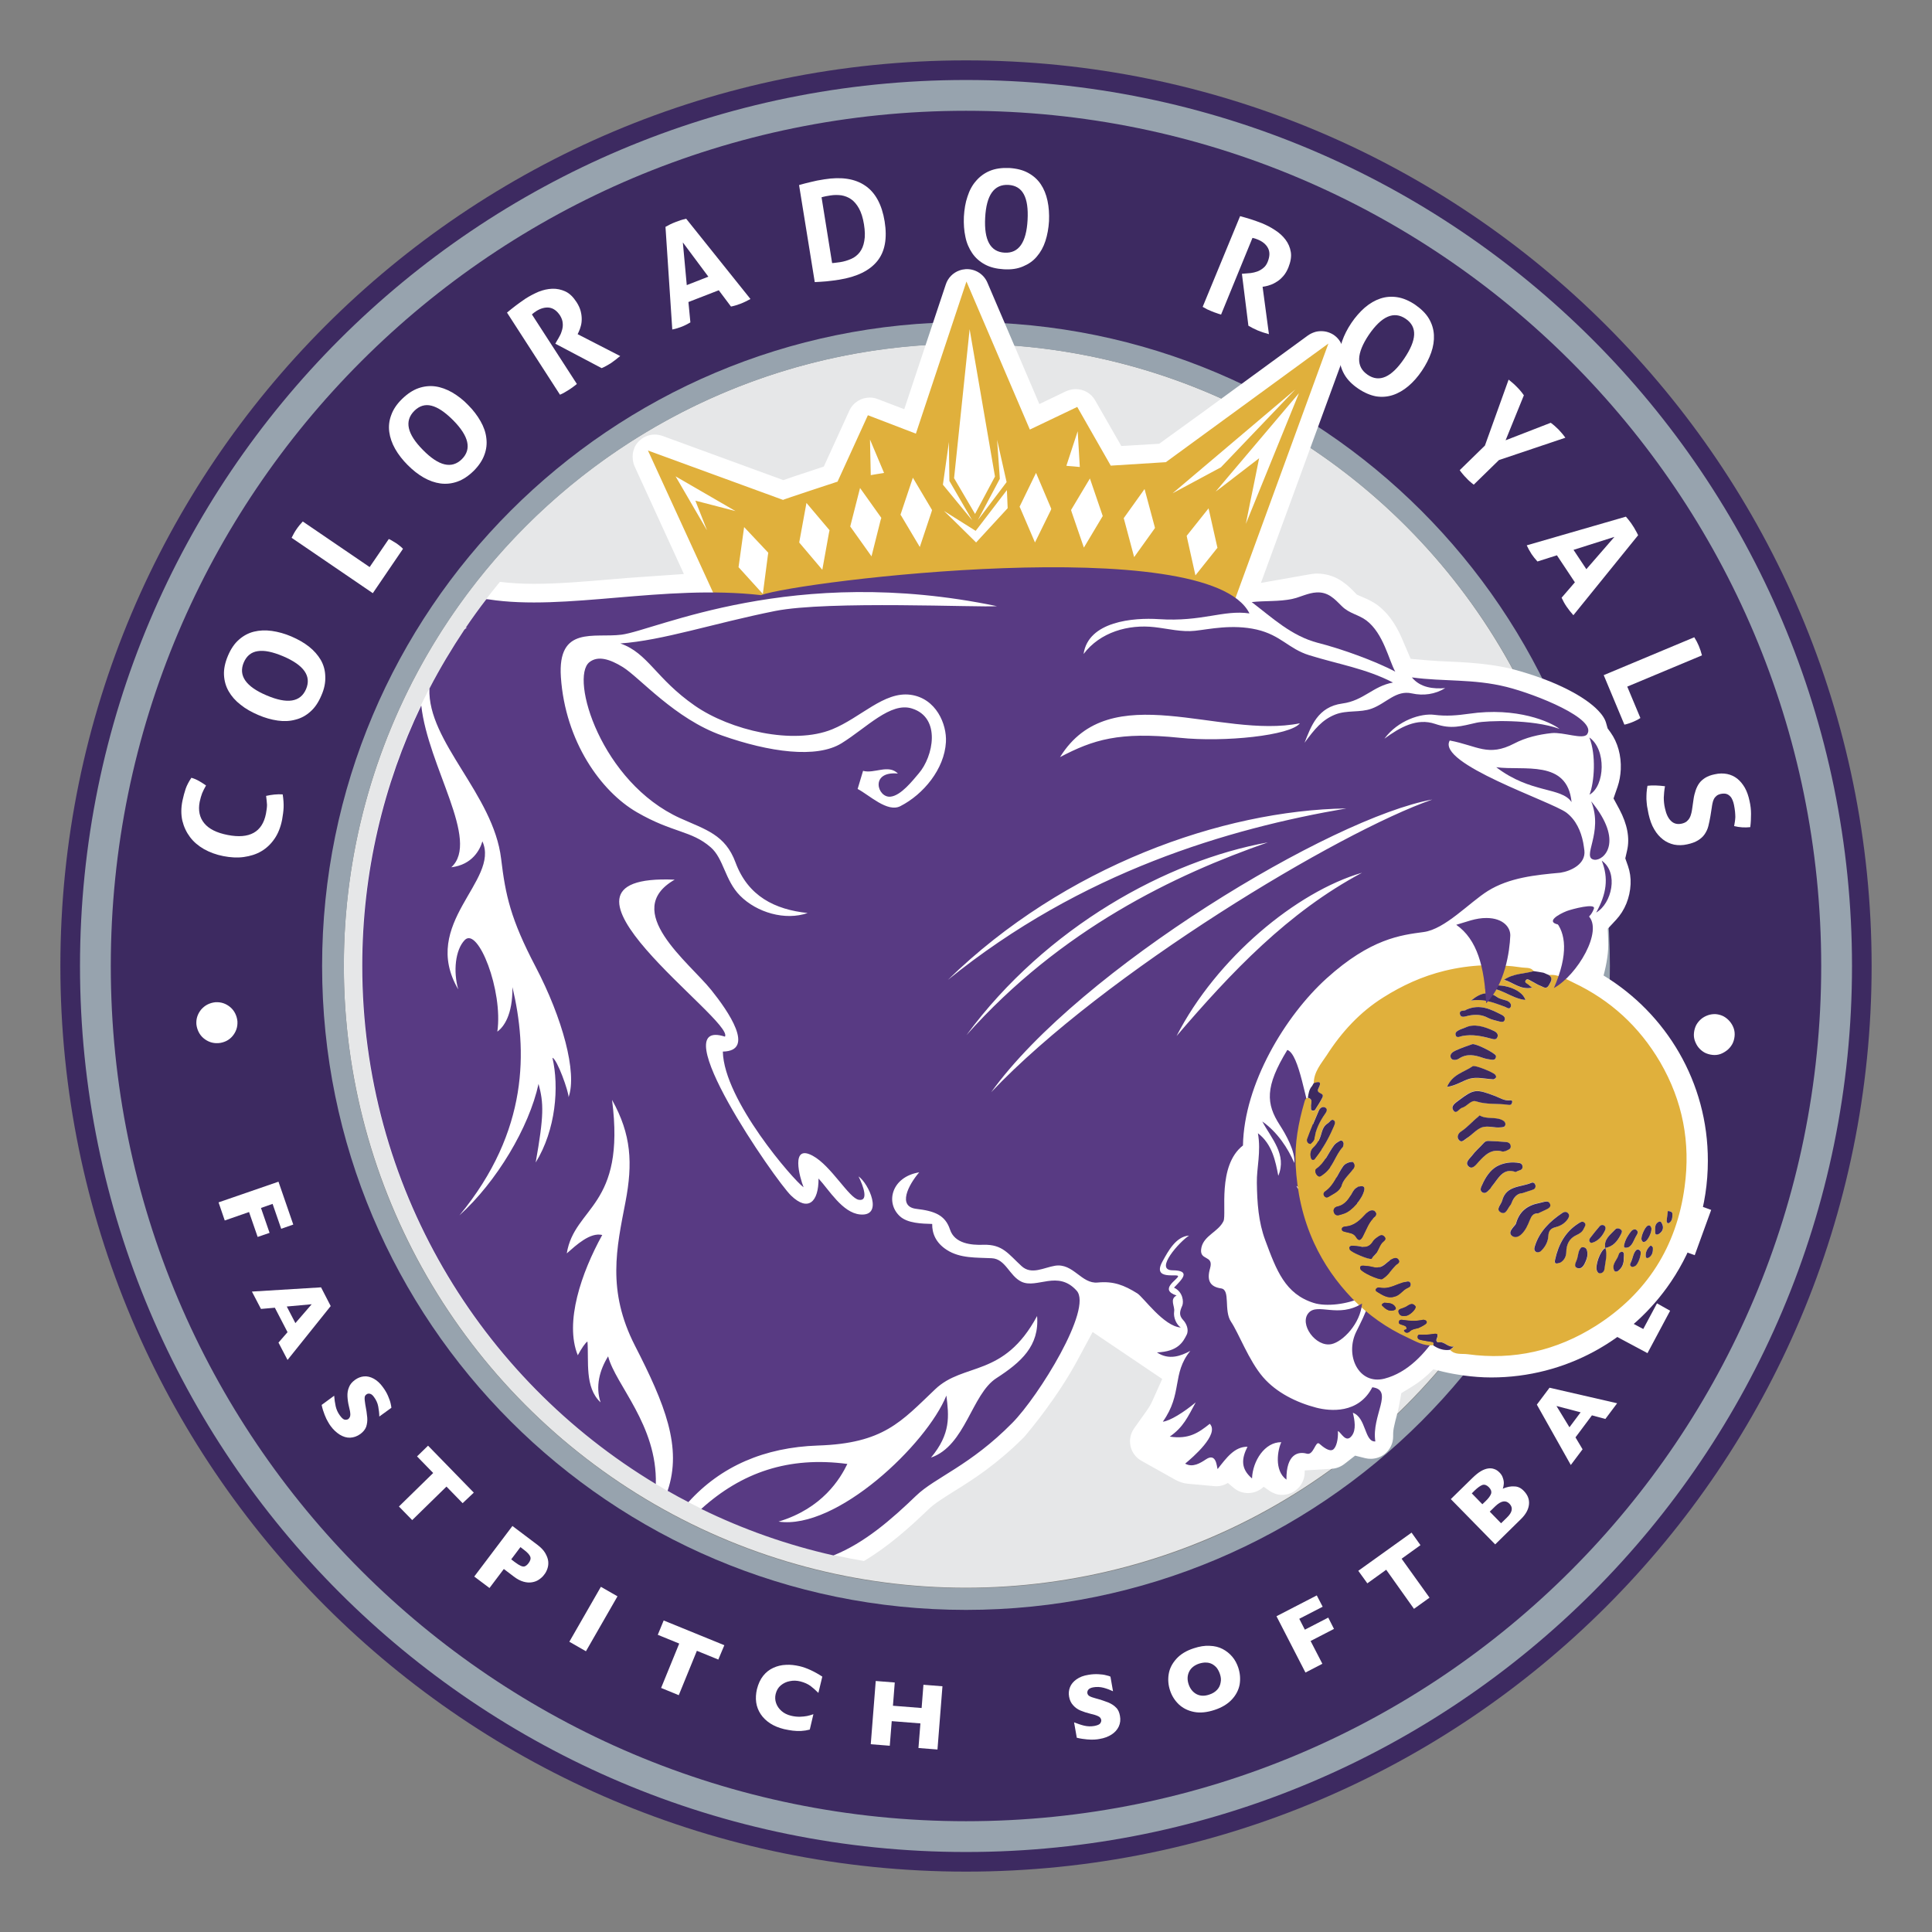 <?xml version="1.0" encoding="utf-8"?>
<!-- Generator: Adobe Illustrator 26.0.2, SVG Export Plug-In . SVG Version: 6.00 Build 0)  -->
<svg version="1.1" xmlns="http://www.w3.org/2000/svg" xmlns:xlink="http://www.w3.org/1999/xlink" x="0px" y="0px"
	 viewBox="0 0 128 128" style="enable-background:new 0 0 128 128;" xml:space="preserve">
<rect x="0" y="0" width="128" height="128" fill="#808080" stroke="none"/>
<style type="text/css">
	.st0{fill:#E6E7E8;}
	.st1{fill:none;stroke:#58595B;stroke-width:0.5;stroke-miterlimit:10;}
	.st2{fill:#F1F2F2;}
	.st3{fill:#414042;}
	.st4{fill:none;stroke:#939598;stroke-width:0.25;stroke-miterlimit:10;}
	.st5{fill:#373A36;}
	.st6{fill:#58595B;}
	.st7{fill:#373A36;stroke:#FFFFFF;stroke-width:0.5;stroke-miterlimit:10;}
	.st8{display:none;}
	.st9{display:inline;fill:#F1F2F2;}
	.st10{display:inline;}
	.st11{display:inline;fill:#CCCCCB;}
	.st12{display:inline;fill:#F3F3F9;}
	.st13{display:inline;fill:#CECAC5;}
	.st14{opacity:0.06;fill:#FFFFFF;}
	.st15{opacity:0.06;}
	.st16{fill:#583A83;}
	.st17{fill:#FFFFFF;}
	.st18{clip-path:url(#SVGID_00000095312793510635318110000003590724282248035263_);}
	.st19{clip-path:url(#SVGID_00000173870558493998298860000002101694908318779043_);}
	.st20{fill:#E0B03C;}
	.st21{display:none;fill:#97A3AE;}
	.st22{display:none;fill:#FFFFFF;}
	.st23{display:none;fill:#54346F;stroke:#D1D3D4;stroke-width:1.556;stroke-miterlimit:10;}
	.st24{fill:none;stroke:#3D2A61;stroke-width:1.034;stroke-miterlimit:10;}
	.st25{fill:none;stroke:#3D2A61;stroke-width:0.511;stroke-miterlimit:10;}
	.st26{clip-path:url(#SVGID_00000122713346130520555810000009728674615571409558_);}
	.st27{clip-path:url(#SVGID_00000076566452821270117550000004085732326361338813_);}
	.st28{fill:#3C225E;}
	.st29{clip-path:url(#SVGID_00000077322484630335780770000009591611673489586567_);}
	.st30{clip-path:url(#SVGID_00000023246354480498995990000000897269893370218121_);}
	.st31{fill:#69488F;}
	.st32{fill:#97A3AE;}
	.st33{fill:#3D2A61;}
	.st34{clip-path:url(#SVGID_00000161602476133552729920000012457459702549400200_);}
	.st35{clip-path:url(#SVGID_00000111181396629289373080000017975265565447808403_);}
	.st36{clip-path:url(#SVGID_00000183928693413338710910000010033789070289783173_);}
	.st37{clip-path:url(#SVGID_00000067945806904259319140000002366628264321715887_);}
	.st38{clip-path:url(#SVGID_00000065790304355735593850000002074074928137457032_);}
	.st39{clip-path:url(#SVGID_00000146494840963749296600000015507934194392508554_);}
	.st40{clip-path:url(#SVGID_00000161594991120853907650000008927437968887568048_);}
	.st41{clip-path:url(#SVGID_00000118397152029193563030000003349258515688270977_);}
	.st42{clip-path:url(#SVGID_00000120552219609958803180000007645123453208331140_);}
	.st43{clip-path:url(#SVGID_00000088124137511666927210000003573988406507724467_);}
	.st44{clip-path:url(#SVGID_00000003824855586286121250000001125479522811293364_);}
	.st45{clip-path:url(#SVGID_00000144324275818846115710000016575579634664485538_);}
	.st46{clip-path:url(#SVGID_00000064327420362881548820000007123903704150999945_);}
	.st47{clip-path:url(#SVGID_00000113340571687702102740000007664032139740702594_);}
	.st48{fill:#72808A;}
	.st49{fill:#FFFFFF;stroke:#72808A;stroke-width:0.359;stroke-miterlimit:10;}
	.st50{opacity:0.4;}
	.st51{opacity:0.5;}
	.st52{fill:#FFFFFF;stroke:#72808A;stroke-width:0.407;stroke-miterlimit:10;}
	.st53{clip-path:url(#SVGID_00000114764327230319606480000008926192100916253863_);}
	.st54{clip-path:url(#SVGID_00000119079622729059347410000007365388798924179334_);}
	.st55{clip-path:url(#SVGID_00000024718602899723179910000005261377753354404521_);}
	.st56{clip-path:url(#SVGID_00000031209763786059864890000016571102284690741950_);}
	.st57{clip-path:url(#SVGID_00000021087093093590119840000015451615931975918749_);}
	.st58{clip-path:url(#SVGID_00000016038456897073069150000006595747285745366716_);}
	.st59{clip-path:url(#SVGID_00000176032447060963410510000000812513728266223516_);}
	.st60{clip-path:url(#SVGID_00000005974644585299542230000009338021204484155009_);}
	.st61{clip-path:url(#SVGID_00000060752537647132704010000017289309379227681940_);}
	.st62{clip-path:url(#SVGID_00000016784656957025802090000008960806653746575025_);}
	.st63{display:none;fill:url(#SVGID_00000163759619196893941680000012123922290089339791_);}
	.st64{display:inline;enable-background:new    ;}
	.st65{enable-background:new    ;}
	.st66{clip-path:url(#SVGID_00000022546910164429655230000006876103387813700758_);fill:#CFCFCF;}
	.st67{clip-path:url(#SVGID_00000022546910164429655230000006876103387813700758_);fill:#FFFFFF;}
	.st68{clip-path:url(#SVGID_00000022546910164429655230000006876103387813700758_);fill:#9E9E9E;}
	.st69{clip-path:url(#SVGID_00000022546910164429655230000006876103387813700758_);fill:#DDDDDD;}
	.st70{clip-path:url(#SVGID_00000022546910164429655230000006876103387813700758_);fill:#D0D0D0;}
	.st71{clip-path:url(#SVGID_00000022546910164429655230000006876103387813700758_);fill:#B1B1B1;}
	.st72{clip-path:url(#SVGID_00000022546910164429655230000006876103387813700758_);}
	.st73{fill:#9E9E9E;}
	.st74{fill:#D0D0D0;}
	.st75{clip-path:url(#SVGID_00000113341272085776849450000009085988083992616630_);}
	.st76{clip-path:url(#SVGID_00000139259702893047138610000014665059817944906116_);}
	.st77{fill:#BD8F3F;}
	.st78{fill:#C25131;}
	.st79{fill:#9E3A25;}
	.st80{stroke:#FFFFFF;stroke-width:0.5;stroke-miterlimit:10;}
	.st81{fill:#97A3AE;stroke:#FFFFFF;stroke-width:0.5;stroke-miterlimit:10;}
	.st82{fill:#72808A;stroke:#FFFFFF;stroke-width:0.5;stroke-miterlimit:10;}
	.st83{opacity:0.94;}
	.st84{display:none;fill:#54346F;stroke:#D1D3D4;stroke-width:8.359;stroke-miterlimit:10;}
	.st85{clip-path:url(#SVGID_00000083047855737090488220000006024489006550742453_);}
	.st86{clip-path:url(#SVGID_00000085245953311156010700000012478128415749030533_);}
	.st87{clip-path:url(#SVGID_00000051364500456798552130000009901774024450161327_);}
	.st88{clip-path:url(#SVGID_00000172400902123964136890000001778426551981576630_);}
	.st89{clip-path:url(#SVGID_00000178188381155768819400000016123965192091098280_);}
	.st90{clip-path:url(#SVGID_00000151522233815013364330000010877955830360640950_);}
	.st91{clip-path:url(#SVGID_00000144322046938590887340000015479980280432595131_);}
	.st92{clip-path:url(#SVGID_00000175294648364328761730000010040193226204155523_);}
	.st93{fill:none;stroke:#000000;stroke-width:42.129;stroke-miterlimit:10;}
	.st94{fill:none;stroke:#ADACAD;stroke-width:3.192;stroke-miterlimit:10;}
	.st95{fill:none;stroke:#FFFFFF;stroke-width:4.382;stroke-miterlimit:10;}
	.st96{fill:none;stroke:#000000;stroke-width:2.553;stroke-miterlimit:10;}
	.st97{clip-path:url(#SVGID_00000041998726975140130820000003955394947991859864_);}
	.st98{clip-path:url(#SVGID_00000076601199221929161660000013081767101768113031_);}
	.st99{fill:#AEADAD;}
	.st100{fill:#69488E;stroke:#FFFFFF;stroke-width:0.25;stroke-miterlimit:10;}
	.st101{fill:#E0B03C;stroke:#FFFFFF;stroke-width:0.25;stroke-miterlimit:10;}
	.st102{fill:#A8B1B7;}
	.st103{fill:#242021;}
	.st104{fill:#634393;}
	.st105{clip-path:url(#SVGID_00000072973098851136979650000002643680255576177802_);}
	.st106{opacity:0.2;}
	.st107{opacity:0;fill:#D4D4D4;}
	.st108{opacity:0.018;fill:#D4D4D4;}
	.st109{opacity:0.036;fill:#D4D4D4;}
	.st110{opacity:0.054;fill:#D4D4D4;}
	.st111{opacity:0.071;fill:#D4D4D4;}
	.st112{opacity:0.089;fill:#D4D4D4;}
	.st113{opacity:0.107;fill:#D4D4D4;}
	.st114{opacity:0.125;fill:#D4D4D4;}
	.st115{opacity:0.143;fill:#D4D4D4;}
	.st116{opacity:0.161;fill:#D4D4D4;}
	.st117{opacity:0.179;fill:#D4D4D4;}
	.st118{opacity:0.196;fill:#D4D4D4;}
	.st119{opacity:0.214;fill:#D4D4D4;}
	.st120{opacity:0.232;fill:#D4D4D4;}
	.st121{opacity:0.25;fill:#D4D4D4;}
	.st122{opacity:0.268;fill:#D4D4D4;}
	.st123{opacity:0.286;fill:#D4D4D4;}
	.st124{opacity:0.304;fill:#D4D4D4;}
	.st125{opacity:0.321;fill:#D4D4D4;}
	.st126{opacity:0.339;fill:#D4D4D4;}
	.st127{opacity:0.357;fill:#D4D4D4;}
	.st128{opacity:0.375;fill:#D4D4D4;}
	.st129{opacity:0.393;fill:#D4D4D4;}
	.st130{opacity:0.411;fill:#D4D4D4;}
	.st131{opacity:0.429;fill:#D4D4D4;}
	.st132{opacity:0.446;fill:#D4D4D4;}
	.st133{opacity:0.464;fill:#D4D4D4;}
	.st134{opacity:0.482;fill:#D4D4D4;}
	.st135{opacity:0.5;fill:#D4D4D4;}
	.st136{opacity:0.518;fill:#D4D4D4;}
	.st137{opacity:0.536;fill:#D4D4D4;}
	.st138{opacity:0.554;fill:#D4D4D4;}
	.st139{opacity:0.571;fill:#D4D4D4;}
	.st140{opacity:0.589;fill:#D4D4D4;}
	.st141{opacity:0.607;fill:#D4D4D4;}
	.st142{opacity:0.625;fill:#D4D4D4;}
	.st143{opacity:0.643;fill:#D4D4D4;}
	.st144{opacity:0.661;fill:#D4D4D4;}
	.st145{opacity:0.679;fill:#D4D4D4;}
	.st146{opacity:0.696;fill:#D4D4D4;}
	.st147{opacity:0.714;fill:#D4D4D4;}
	.st148{opacity:0.732;fill:#D4D4D4;}
	.st149{opacity:0.75;fill:#D4D4D4;}
	.st150{opacity:0.768;fill:#D4D4D4;}
	.st151{opacity:0.786;fill:#D4D4D4;}
	.st152{opacity:0.804;fill:#D4D4D4;}
	.st153{opacity:0.821;fill:#D4D4D4;}
	.st154{opacity:0.839;fill:#D4D4D4;}
	.st155{opacity:0.857;fill:#D4D4D4;}
	.st156{opacity:0.875;fill:#D4D4D4;}
	.st157{opacity:0.893;fill:#D4D4D4;}
	.st158{opacity:0.911;fill:#D4D4D4;}
	.st159{opacity:0.929;fill:#D4D4D4;}
	.st160{opacity:0.946;fill:#D4D4D4;}
	.st161{opacity:0.964;fill:#D4D4D4;}
	.st162{opacity:0.982;fill:#D4D4D4;}
	.st163{fill:#D4D4D4;}
	.st164{opacity:0;fill:#FFFFFF;}
	.st165{opacity:0.018;fill:#FFFFFF;}
	.st166{opacity:0.036;fill:#FFFFFF;}
	.st167{opacity:0.054;fill:#FFFFFF;}
	.st168{opacity:0.071;fill:#FFFFFF;}
	.st169{opacity:0.089;fill:#FFFFFF;}
	.st170{opacity:0.107;fill:#FFFFFF;}
	.st171{opacity:0.125;fill:#FFFFFF;}
	.st172{opacity:0.143;fill:#FFFFFF;}
	.st173{opacity:0.161;fill:#FFFFFF;}
	.st174{opacity:0.179;fill:#FFFFFF;}
	.st175{opacity:0.196;fill:#FFFFFF;}
	.st176{opacity:0.214;fill:#FFFFFF;}
	.st177{opacity:0.232;fill:#FFFFFF;}
	.st178{opacity:0.25;fill:#FFFFFF;}
	.st179{opacity:0.268;fill:#FFFFFF;}
	.st180{opacity:0.286;fill:#FFFFFF;}
	.st181{opacity:0.304;fill:#FFFFFF;}
	.st182{opacity:0.321;fill:#FFFFFF;}
	.st183{opacity:0.339;fill:#FFFFFF;}
	.st184{opacity:0.357;fill:#FFFFFF;}
	.st185{opacity:0.375;fill:#FFFFFF;}
	.st186{opacity:0.393;fill:#FFFFFF;}
	.st187{opacity:0.411;fill:#FFFFFF;}
	.st188{opacity:0.429;fill:#FFFFFF;}
	.st189{opacity:0.446;fill:#FFFFFF;}
	.st190{opacity:0.464;fill:#FFFFFF;}
	.st191{opacity:0.482;fill:#FFFFFF;}
	.st192{opacity:0.5;fill:#FFFFFF;}
	.st193{opacity:0.518;fill:#FFFFFF;}
	.st194{opacity:0.536;fill:#FFFFFF;}
	.st195{opacity:0.554;fill:#FFFFFF;}
	.st196{opacity:0.571;fill:#FFFFFF;}
	.st197{opacity:0.589;fill:#FFFFFF;}
	.st198{opacity:0.607;fill:#FFFFFF;}
	.st199{opacity:0.625;fill:#FFFFFF;}
	.st200{opacity:0.643;fill:#FFFFFF;}
	.st201{opacity:0.661;fill:#FFFFFF;}
	.st202{opacity:0.679;fill:#FFFFFF;}
	.st203{opacity:0.696;fill:#FFFFFF;}
	.st204{opacity:0.714;fill:#FFFFFF;}
	.st205{opacity:0.732;fill:#FFFFFF;}
	.st206{opacity:0.75;fill:#FFFFFF;}
	.st207{opacity:0.768;fill:#FFFFFF;}
	.st208{opacity:0.786;fill:#FFFFFF;}
	.st209{opacity:0.804;fill:#FFFFFF;}
	.st210{opacity:0.821;fill:#FFFFFF;}
	.st211{opacity:0.839;fill:#FFFFFF;}
	.st212{opacity:0.857;fill:#FFFFFF;}
	.st213{opacity:0.875;fill:#FFFFFF;}
	.st214{opacity:0.893;fill:#FFFFFF;}
	.st215{opacity:0.911;fill:#FFFFFF;}
	.st216{opacity:0.929;fill:#FFFFFF;}
	.st217{opacity:0.946;fill:#FFFFFF;}
	.st218{opacity:0.964;fill:#FFFFFF;}
	.st219{opacity:0.982;fill:#FFFFFF;}
	.st220{opacity:0.2;clip-path:url(#SVGID_00000120550560733691185490000008876869989985018550_);}
	.st221{fill:#BABABA;}
	.st222{fill:#D5D5D5;}
	.st223{fill:#D6D6D6;}
	.st224{fill:#BDBDBD;}
	.st225{fill:#B3B3B3;}
	.st226{fill:#B2B2B2;}
	.st227{fill:#AFAFAF;}
	.st228{fill:#ADADAD;}
	.st229{fill:#BBBBBB;}
	.st230{fill:#B1B1B1;}
	.st231{fill:#DDDDDD;}
	.st232{fill:#B4B4B4;}
	.st233{fill:#B0B0B0;}
	.st234{fill:#A9A9A9;}
	.st235{fill:#ACACAC;}
	.st236{fill:#ABABAB;}
	.st237{fill:#9A9A9A;}
	.st238{fill:#9C9C9C;}
	.st239{fill:#B5B5B5;}
	.st240{fill:#AAAAAA;}
	.st241{fill:#A3A3A3;}
	.st242{fill:#AEAEAE;}
	.st243{fill:#A4A4A4;}
	.st244{fill:#A6A6A6;}
	.st245{fill:#A7A7A7;}
	.st246{fill:#A5A5A5;}
	.st247{fill:#A2A2A2;}
	.st248{fill:#A8A8A8;}
	.st249{fill:#9F9F9F;}
	.st250{fill:#BCBCBC;}
	.st251{fill:#9B9B9B;}
	.st252{fill:#A1A1A1;}
	.st253{fill:#B6B6B6;}
	.st254{fill:#A0A0A0;}
	.st255{fill:#979797;}
	.st256{fill:#B7B7B7;}
	.st257{fill:#999999;}
	.st258{fill:#B8B8B8;}
	.st259{fill:#969696;}
	.st260{fill:#989898;}
	.st261{fill:#9D9D9D;}
	.st262{fill:#959595;}
	.st263{fill:#E0E0E0;}
	.st264{fill:#D7D7D7;}
	.st265{fill:#DEDEDE;}
	.st266{fill:#B9B9B9;}
	.st267{fill:#E1E1E1;}
	.st268{fill:#949494;}
	.st269{fill:#DFDFDF;}
	.st270{fill:#939393;}
	.st271{fill:#8F8F8F;}
	.st272{fill:#DCDCDC;}
	.st273{fill:#929292;}
	.st274{fill:#E3E3E3;}
	.st275{fill:#919191;}
	.st276{clip-path:url(#SVGID_00000168082768137351480110000003180229807772079289_);}
	.st277{fill:#ECEDF0;}
	.st278{fill:#BEBFC1;}
	.st279{fill:#8E9092;}
	.st280{fill:#616263;}
	.st281{fill:#323333;}
	.st282{fill:#050706;}
	.st283{fill:#8E8F92;}
	.st284{fill:#5F6061;}
	.st285{fill:#2F3030;}
	.st286{fill:#010101;}
	.st287{fill:#030303;}
	.st288{fill:#85291B;}
	.st289{fill:#9B3221;}
	.st290{fill:#B03928;}
	.st291{fill:#C54130;}
	.st292{fill:#DC4839;}
	.st293{fill:#F05242;}
	.st294{fill:#E24E40;}
	.st295{fill:#E1E2E1;}
	.st296{opacity:0.3;}
	.st297{fill:#B5B6B6;}
	.st298{clip-path:url(#SVGID_00000169551930237684929700000010923367066612555659_);}
	.st299{fill:#3D2A56;}
	.st300{fill:none;stroke:#3C225E;stroke-width:12.795;stroke-miterlimit:10;}
	.st301{fill:none;stroke:#97A3AE;stroke-width:0.923;stroke-miterlimit:10;}
	.st302{fill:none;stroke:#97A3AE;stroke-width:1.267;stroke-miterlimit:10;}
	.st303{fill:none;stroke:#000000;stroke-width:0.738;stroke-miterlimit:10;}
	.st304{clip-path:url(#SVGID_00000039816400290498685090000006638880175011384508_);}
	.st305{clip-path:url(#SVGID_00000047060588517865608130000007937054489524122545_);}
	.st306{clip-path:url(#SVGID_00000078741075882894517420000015417429565306967976_);}
	.st307{fill:#FFFFFF;stroke:#72808A;stroke-width:0.057;stroke-miterlimit:10;}
	.st308{opacity:0.9;}
	.st309{clip-path:url(#SVGID_00000088130212876999708630000013593000794248591286_);}
	.st310{clip-path:url(#SVGID_00000106864744283410876050000004618762989843728786_);}
</style>
<g id="base">
</g>
<g id="ads">
</g>
<g id="template" class="st8">
</g>
<g id="watermarks">
</g>
<g id="logos">
</g>
<g id="signatures">
</g>
<g id="field">
	<g id="Layer_11">
	</g>
</g>
<g id="brand_style">
	<g>
		<path class="st33" d="M64,4C30.86,4,4,30.86,4,64c0,33.14,26.86,60,60,60s60-26.86,60-60C124,30.86,97.14,4,64,4z M64,105.58
			c-22.96,0-41.58-18.61-41.58-41.58c0-22.96,18.61-41.58,41.58-41.58S105.58,41.04,105.58,64C105.58,86.96,86.96,105.58,64,105.58z
			"/>
		<g>
			<g>
				<path class="st17" d="M17.07,81.95L16.5,80.3l-1.61,0.56l-0.41-1.2l3.97-1.37l0.98,2.84l-0.8,0.28l-0.57-1.65l-0.77,0.27
					l0.57,1.65L17.07,81.95z"/>
				<path class="st17" d="M19.05,90.1l-0.6-1.15l0.6-0.69l-0.84-1.62l-0.92,0.08l-0.6-1.15l4.58-0.28l0.64,1.24L19.05,90.1z
					 M19.57,87.66l1.08-1.25L19,86.56L19.57,87.66z"/>
				<path class="st17" d="M23.87,95.01c-0.21,0.15-0.44,0.23-0.67,0.24c-0.23,0.01-0.46-0.06-0.69-0.2
					c-0.22-0.14-0.43-0.33-0.61-0.58c-0.05-0.07-0.11-0.16-0.17-0.27c-0.07-0.11-0.14-0.26-0.22-0.46c-0.08-0.2-0.15-0.42-0.2-0.66
					l0.83-0.61c0.02,0.25,0.05,0.48,0.1,0.7c0.05,0.22,0.14,0.42,0.28,0.61c0.13,0.18,0.24,0.27,0.33,0.28
					c0.1,0.01,0.17-0.01,0.22-0.04c0.09-0.07,0.14-0.17,0.14-0.3c0-0.13-0.03-0.31-0.09-0.53c-0.06-0.24-0.09-0.47-0.1-0.68
					s0.02-0.41,0.1-0.6c0.07-0.19,0.21-0.35,0.4-0.49c0.18-0.13,0.38-0.21,0.59-0.23c0.21-0.02,0.43,0.03,0.65,0.15
					c0.22,0.12,0.43,0.31,0.62,0.58c0.14,0.19,0.25,0.38,0.33,0.57c0.08,0.19,0.14,0.35,0.17,0.49c0.03,0.14,0.05,0.24,0.05,0.29
					l-0.8,0.58c0-0.21-0.03-0.43-0.07-0.66s-0.14-0.44-0.28-0.63c-0.09-0.13-0.18-0.2-0.27-0.22c-0.09-0.02-0.17-0.01-0.24,0.05
					c-0.07,0.05-0.11,0.12-0.11,0.21c-0.01,0.09,0.01,0.24,0.04,0.44c0.07,0.35,0.11,0.64,0.13,0.87c0.02,0.23-0.01,0.43-0.07,0.62
					C24.19,94.71,24.06,94.87,23.87,95.01z"/>
				<path class="st17" d="M30.65,99.59l-1.07-1.1l-2.27,2.22l-0.88-0.9l2.27-2.22l-1.07-1.1l0.73-0.71l3.03,3.11L30.65,99.59z"/>
				<path class="st17" d="M36.05,104.33c-0.09,0.13-0.21,0.23-0.34,0.32c-0.13,0.09-0.28,0.15-0.46,0.18
					c-0.17,0.03-0.36,0.02-0.57-0.04c-0.21-0.06-0.42-0.17-0.64-0.34l-0.66-0.5l-0.95,1.26l-1.01-0.76l2.53-3.35l1.67,1.26
					c0.22,0.17,0.39,0.34,0.5,0.53c0.11,0.19,0.18,0.37,0.2,0.54c0.02,0.18,0,0.34-0.05,0.49
					C36.22,104.07,36.15,104.21,36.05,104.33z M35.02,103.56c0.12-0.16,0.16-0.3,0.11-0.43s-0.2-0.29-0.44-0.47l-0.21-0.16
					l-0.61,0.81l0.22,0.17c0.17,0.13,0.3,0.21,0.41,0.26c0.11,0.05,0.2,0.06,0.28,0.03C34.86,103.73,34.94,103.67,35.02,103.56z"/>
				<path class="st17" d="M38.82,109.4l-1.1-0.63l2.09-3.64l1.1,0.63L38.82,109.4z"/>
				<path class="st17" d="M47.59,109.95l-1.42-0.58l-1.2,2.94l-1.17-0.48l1.2-2.94l-1.42-0.58l0.39-0.95l4.02,1.64L47.59,109.95z"/>
				<path class="st17" d="M53.65,114.59c-0.19,0.05-0.38,0.08-0.57,0.09c-0.19,0.01-0.38,0-0.56-0.02s-0.37-0.06-0.57-0.1
					c-0.36-0.09-0.66-0.21-0.92-0.38c-0.26-0.17-0.47-0.37-0.63-0.61c-0.16-0.24-0.26-0.5-0.3-0.78c-0.04-0.28-0.02-0.58,0.05-0.88
					c0.09-0.35,0.22-0.64,0.41-0.88c0.19-0.24,0.41-0.41,0.67-0.53c0.26-0.12,0.54-0.19,0.84-0.2c0.3-0.02,0.6,0.02,0.91,0.09
					c0.46,0.11,0.96,0.34,1.5,0.69l-0.26,1.08c-0.17-0.17-0.35-0.33-0.52-0.46c-0.18-0.13-0.4-0.23-0.67-0.3
					c-0.24-0.06-0.47-0.07-0.7-0.02c-0.23,0.04-0.43,0.14-0.6,0.28c-0.17,0.14-0.28,0.33-0.34,0.57c-0.05,0.21-0.04,0.41,0.03,0.61
					c0.07,0.2,0.19,0.37,0.36,0.52c0.17,0.15,0.38,0.25,0.62,0.31c0.2,0.05,0.39,0.07,0.58,0.07c0.19-0.01,0.35-0.02,0.49-0.05
					c0.14-0.03,0.28-0.07,0.42-0.12L53.65,114.59z"/>
				<path class="st17" d="M62.11,115.91l-1.26-0.1l0.13-1.63l-1.9-0.15l-0.13,1.63l-1.26-0.1l0.33-4.19l1.26,0.1l-0.12,1.54
					l1.9,0.15l0.12-1.54l1.26,0.1L62.11,115.91z"/>
				<path class="st17" d="M74.2,113.68c0.05,0.26,0.02,0.49-0.08,0.71c-0.1,0.21-0.26,0.39-0.48,0.53
					c-0.22,0.14-0.48,0.24-0.79,0.29c-0.09,0.02-0.19,0.03-0.32,0.04c-0.13,0.01-0.3,0.01-0.51-0.01c-0.22-0.02-0.44-0.05-0.68-0.11
					l-0.18-1.02c0.23,0.09,0.46,0.17,0.67,0.22c0.22,0.05,0.44,0.06,0.67,0.02c0.21-0.04,0.35-0.1,0.4-0.18s0.07-0.15,0.06-0.22
					c-0.02-0.11-0.09-0.2-0.21-0.25c-0.12-0.06-0.29-0.11-0.51-0.16c-0.24-0.06-0.46-0.13-0.65-0.21c-0.19-0.08-0.36-0.2-0.49-0.35
					c-0.14-0.15-0.23-0.34-0.27-0.57c-0.04-0.22-0.02-0.43,0.06-0.63c0.08-0.2,0.22-0.37,0.43-0.52c0.21-0.15,0.47-0.25,0.8-0.3
					c0.23-0.04,0.45-0.05,0.65-0.04c0.2,0.01,0.37,0.03,0.51,0.07c0.14,0.03,0.23,0.06,0.29,0.09l0.17,0.97
					c-0.19-0.09-0.4-0.17-0.62-0.23c-0.23-0.06-0.46-0.07-0.69-0.03c-0.16,0.03-0.26,0.08-0.32,0.15c-0.06,0.07-0.08,0.15-0.07,0.24
					c0.02,0.08,0.06,0.15,0.14,0.19c0.08,0.05,0.22,0.1,0.41,0.15c0.34,0.09,0.62,0.19,0.83,0.27c0.21,0.09,0.39,0.2,0.52,0.34
					C74.08,113.26,74.16,113.45,74.2,113.68z"/>
				<path class="st17" d="M82.04,110.49c0.12,0.37,0.15,0.74,0.09,1.11c-0.07,0.37-0.24,0.7-0.52,1c-0.28,0.3-0.66,0.53-1.15,0.69
					c-0.49,0.16-0.94,0.21-1.35,0.13s-0.74-0.25-1.01-0.5c-0.27-0.26-0.46-0.56-0.58-0.92c-0.12-0.36-0.15-0.72-0.09-1.09
					c0.06-0.37,0.23-0.7,0.51-1.01c0.28-0.31,0.66-0.54,1.16-0.7c0.37-0.12,0.71-0.18,1.04-0.16c0.33,0.01,0.61,0.08,0.86,0.21
					c0.25,0.13,0.46,0.3,0.64,0.51C81.82,109.97,81.95,110.22,82.04,110.49z M80.82,110.9c-0.05-0.15-0.12-0.28-0.2-0.39
					c-0.09-0.11-0.19-0.19-0.31-0.26c-0.12-0.06-0.25-0.1-0.4-0.1c-0.15-0.01-0.3,0.02-0.47,0.07c-0.32,0.11-0.54,0.29-0.66,0.54
					s-0.13,0.53-0.03,0.83c0.1,0.3,0.28,0.52,0.52,0.65c0.25,0.13,0.53,0.14,0.85,0.03c0.22-0.07,0.39-0.18,0.52-0.32
					c0.13-0.14,0.2-0.3,0.23-0.48C80.91,111.29,80.89,111.1,80.82,110.9z"/>
				<path class="st17" d="M88.38,107.92l-1.55,0.8l0.78,1.51l-1.12,0.58l-1.92-3.73l2.67-1.38l0.39,0.75l-1.55,0.8l0.37,0.72
					l1.55-0.8L88.38,107.92z"/>
				<path class="st17" d="M94.11,102.37l-1.25,0.9l1.85,2.58l-1.03,0.74L91.84,104l-1.25,0.9l-0.6-0.83l3.53-2.53L94.11,102.37z"/>
				<path class="st17" d="M100.96,98.78c0.25,0.26,0.37,0.55,0.34,0.88c-0.03,0.33-0.2,0.65-0.51,0.96l-1.73,1.7l-2.94-3l1.45-1.42
					c0.19-0.18,0.37-0.33,0.54-0.43c0.17-0.1,0.34-0.16,0.48-0.18c0.15-0.02,0.28-0.01,0.41,0.04c0.13,0.04,0.24,0.12,0.34,0.22
					c0.11,0.11,0.19,0.23,0.23,0.37c0.05,0.14,0.07,0.27,0.06,0.39s-0.03,0.23-0.07,0.32c0.28-0.12,0.54-0.17,0.77-0.15
					C100.56,98.48,100.77,98.58,100.96,98.78z M98.64,98.53c-0.14-0.14-0.28-0.19-0.42-0.15c-0.14,0.05-0.31,0.17-0.52,0.37
					l-0.19,0.19l0.7,0.72l0.2-0.19c0.21-0.2,0.33-0.37,0.38-0.51C98.83,98.81,98.78,98.67,98.64,98.53z M100.01,99.63
					c-0.25-0.26-0.56-0.2-0.94,0.16l-0.37,0.36l0.75,0.77l0.37-0.36C100.2,100.2,100.26,99.89,100.01,99.63z"/>
				<path class="st17" d="M107.14,92.97l-0.78,1.04l-0.89-0.24l-1.09,1.46l0.47,0.79l-0.78,1.04l-2.25-4l0.84-1.12L107.14,92.97z
					 M104.72,93.57l-1.6-0.42l0.86,1.41L104.72,93.57z"/>
				<path class="st17" d="M110.65,86.84l-1.5,2.81l-3.7-1.98l0.6-1.12l2.82,1.5l0.91-1.7L110.65,86.84z"/>
				<path class="st17" d="M113.37,80.16l-1.09,3l-3.94-1.44l0.43-1.19l3,1.1l0.66-1.81L113.37,80.16z"/>
			</g>
			<g>
				<path class="st17" d="M14.46,69.11c-0.19,0.01-0.36-0.01-0.53-0.07c-0.17-0.06-0.32-0.15-0.45-0.26
					c-0.13-0.11-0.24-0.25-0.32-0.41s-0.13-0.33-0.15-0.52c-0.01-0.19,0.01-0.36,0.07-0.53c0.06-0.17,0.15-0.32,0.26-0.45
					c0.12-0.13,0.25-0.24,0.41-0.32c0.16-0.08,0.33-0.13,0.52-0.15c0.19-0.01,0.37,0.01,0.54,0.07c0.17,0.06,0.32,0.15,0.45,0.26
					c0.13,0.11,0.24,0.25,0.32,0.41c0.08,0.16,0.13,0.33,0.15,0.52c0.01,0.19-0.01,0.37-0.07,0.54c-0.06,0.17-0.15,0.32-0.26,0.45
					c-0.11,0.13-0.25,0.24-0.41,0.32C14.82,69.05,14.64,69.1,14.46,69.11z"/>
				<path class="st17" d="M17.63,52.73c0.18-0.04,0.36-0.07,0.55-0.09c0.19-0.02,0.37-0.02,0.55-0.01c0.05,0.33,0.07,0.62,0.06,0.87
					c-0.01,0.25-0.05,0.52-0.1,0.81c-0.1,0.5-0.27,0.93-0.51,1.27c-0.24,0.35-0.53,0.62-0.87,0.82c-0.34,0.2-0.73,0.32-1.16,0.38
					s-0.88,0.03-1.35-0.06c-0.47-0.09-0.9-0.25-1.28-0.46c-0.38-0.22-0.69-0.48-0.93-0.8s-0.41-0.68-0.51-1.09
					c-0.09-0.41-0.09-0.85,0.01-1.33c0.06-0.28,0.13-0.54,0.21-0.78c0.08-0.23,0.21-0.48,0.38-0.73c0.18,0.05,0.34,0.12,0.5,0.21
					c0.16,0.09,0.31,0.19,0.47,0.3c-0.11,0.19-0.2,0.37-0.26,0.52c-0.06,0.15-0.11,0.34-0.16,0.56c-0.11,0.57-0.01,1.04,0.3,1.42
					c0.31,0.38,0.83,0.64,1.56,0.78c1.44,0.28,2.29-0.19,2.53-1.41c0.04-0.22,0.07-0.42,0.07-0.59
					C17.68,53.15,17.66,52.96,17.63,52.73z"/>
				<path class="st17" d="M21.29,46.08c-0.19,0.45-0.43,0.81-0.73,1.07c-0.29,0.26-0.62,0.44-0.99,0.53
					c-0.36,0.1-0.76,0.12-1.17,0.06c-0.42-0.06-0.85-0.18-1.29-0.37c-0.44-0.19-0.84-0.41-1.17-0.68c-0.34-0.26-0.6-0.56-0.79-0.89
					c-0.19-0.33-0.29-0.69-0.31-1.08c-0.02-0.39,0.07-0.82,0.26-1.27c0.19-0.45,0.43-0.81,0.73-1.07c0.29-0.26,0.63-0.44,0.99-0.53
					c0.37-0.09,0.76-0.11,1.19-0.05c0.42,0.06,0.86,0.18,1.3,0.37c0.44,0.19,0.83,0.41,1.16,0.67c0.33,0.26,0.59,0.56,0.78,0.88
					c0.19,0.33,0.29,0.69,0.3,1.08C21.57,45.21,21.49,45.63,21.29,46.08z M20.28,45.65c0.36-0.86-0.14-1.58-1.52-2.17
					c-0.69-0.29-1.25-0.41-1.68-0.34c-0.43,0.06-0.74,0.31-0.93,0.75c-0.37,0.87,0.14,1.6,1.51,2.18
					C19.04,46.66,19.91,46.52,20.28,45.65z"/>
				<path class="st17" d="M19.32,35.63c0.1-0.2,0.2-0.39,0.32-0.56c0.12-0.18,0.26-0.35,0.42-0.52l4.43,3.02l1.27-1.86
					c0.1,0.04,0.18,0.09,0.26,0.14c0.08,0.05,0.16,0.1,0.23,0.14c0.08,0.06,0.16,0.11,0.23,0.17c0.07,0.06,0.15,0.12,0.22,0.2
					l-2,2.94L19.32,35.63z"/>
				<path class="st17" d="M31.38,31.2c-0.35,0.34-0.71,0.58-1.08,0.71c-0.37,0.13-0.74,0.17-1.12,0.12
					c-0.37-0.05-0.74-0.18-1.11-0.39c-0.37-0.21-0.72-0.49-1.06-0.83c-0.34-0.34-0.62-0.7-0.83-1.07c-0.21-0.37-0.34-0.75-0.39-1.12
					c-0.05-0.38-0.01-0.75,0.13-1.12c0.13-0.37,0.37-0.73,0.72-1.07c0.35-0.34,0.71-0.58,1.08-0.71s0.75-0.17,1.12-0.12
					c0.37,0.05,0.75,0.19,1.12,0.4c0.37,0.22,0.73,0.49,1.06,0.84c0.34,0.34,0.61,0.7,0.82,1.07s0.34,0.74,0.38,1.11
					c0.05,0.37,0.01,0.75-0.13,1.12C31.96,30.5,31.72,30.86,31.38,31.2z M30.6,30.42c0.66-0.66,0.47-1.52-0.58-2.58
					c-0.53-0.53-1-0.85-1.43-0.96c-0.42-0.11-0.81,0.01-1.14,0.34c-0.67,0.67-0.48,1.53,0.57,2.59
					C29.07,30.88,29.93,31.08,30.6,30.42z"/>
				<path class="st17" d="M33.59,20.71c0.21-0.17,0.4-0.33,0.59-0.47c0.18-0.14,0.4-0.29,0.63-0.45c0.28-0.18,0.57-0.33,0.87-0.46
					c0.3-0.12,0.61-0.19,0.91-0.2c0.3-0.01,0.59,0.05,0.87,0.18c0.28,0.13,0.52,0.37,0.74,0.71c0.13,0.2,0.22,0.4,0.27,0.59
					c0.05,0.19,0.07,0.36,0.07,0.53c0,0.17-0.02,0.32-0.06,0.46c-0.04,0.14-0.08,0.27-0.13,0.37l-0.08,0.17l2.82,1.45
					c-0.1,0.08-0.2,0.15-0.3,0.24c-0.11,0.08-0.22,0.16-0.33,0.24c-0.19,0.12-0.39,0.23-0.6,0.32l-3.07-1.62l0.12-0.21
					c0.05-0.08,0.11-0.18,0.17-0.3c0.07-0.12,0.12-0.25,0.16-0.4s0.06-0.3,0.04-0.46c-0.01-0.16-0.07-0.32-0.17-0.49
					c-0.21-0.32-0.45-0.49-0.73-0.53c-0.28-0.03-0.56,0.05-0.85,0.23c-0.11,0.07-0.21,0.15-0.29,0.22l2.98,4.61
					c-0.09,0.07-0.17,0.14-0.26,0.2s-0.17,0.13-0.26,0.18c-0.09,0.06-0.18,0.11-0.28,0.17c-0.1,0.06-0.2,0.11-0.32,0.16L33.59,20.71
					z"/>
				<path class="st17" d="M44.09,15.03c0.11-0.06,0.22-0.12,0.32-0.17c0.1-0.05,0.22-0.1,0.35-0.15c0.11-0.04,0.22-0.08,0.33-0.12
					c0.11-0.03,0.23-0.07,0.37-0.1l4.26,5.32c-0.22,0.12-0.44,0.23-0.65,0.31c-0.21,0.08-0.43,0.15-0.64,0.19l-0.81-1.08l-2.01,0.78
					l0.13,1.35c-0.19,0.11-0.38,0.21-0.56,0.28c-0.21,0.08-0.42,0.15-0.64,0.19L44.09,15.03z M46.93,18.33l-1.69-2.27l0.26,2.83
					L46.93,18.33z"/>
				<path class="st17" d="M52.94,12.26c0.25-0.07,0.5-0.14,0.77-0.2c0.27-0.07,0.57-0.13,0.91-0.18c1.13-0.18,2.03-0.04,2.7,0.42
					c0.68,0.46,1.11,1.26,1.29,2.37c0.18,1.13,0.02,2-0.49,2.63c-0.51,0.63-1.35,1.04-2.52,1.23c-0.3,0.05-0.59,0.08-0.85,0.11
					c-0.26,0.02-0.52,0.04-0.77,0.05L52.94,12.26z M55.13,17.43c0.06,0,0.12-0.01,0.21-0.02c0.08-0.01,0.19-0.02,0.31-0.04
					c0.27-0.04,0.52-0.12,0.75-0.22c0.23-0.1,0.41-0.25,0.56-0.44c0.15-0.2,0.25-0.44,0.3-0.74c0.06-0.3,0.05-0.67-0.02-1.11
					c-0.07-0.43-0.18-0.78-0.33-1.05c-0.15-0.27-0.32-0.47-0.52-0.61c-0.2-0.14-0.42-0.22-0.65-0.26c-0.24-0.03-0.48-0.03-0.73,0.01
					c-0.08,0.01-0.18,0.03-0.29,0.05c-0.11,0.02-0.21,0.05-0.29,0.07L55.13,17.43z"/>
				<path class="st17" d="M66.5,17.84c-0.49-0.03-0.9-0.13-1.25-0.32s-0.63-0.44-0.84-0.75c-0.21-0.31-0.37-0.67-0.45-1.08
					c-0.09-0.41-0.12-0.86-0.1-1.34c0.03-0.48,0.1-0.93,0.24-1.33c0.13-0.41,0.32-0.76,0.57-1.04c0.25-0.29,0.55-0.51,0.91-0.66
					c0.36-0.15,0.79-0.21,1.28-0.19c0.49,0.03,0.9,0.13,1.25,0.32c0.35,0.19,0.63,0.44,0.84,0.75c0.21,0.31,0.36,0.68,0.45,1.1
					c0.09,0.42,0.12,0.87,0.1,1.35c-0.03,0.48-0.11,0.92-0.24,1.32c-0.13,0.4-0.32,0.74-0.57,1.03c-0.24,0.29-0.55,0.5-0.91,0.65
					C67.41,17.81,66.99,17.87,66.5,17.84z M66.56,16.74c0.93,0.05,1.44-0.67,1.52-2.17c0.04-0.75-0.04-1.31-0.25-1.7
					c-0.21-0.39-0.55-0.59-1.02-0.62c-0.95-0.05-1.46,0.67-1.54,2.17C65.19,15.92,65.62,16.69,66.56,16.74z"/>
				<path class="st17" d="M82.16,14.32c0.26,0.07,0.5,0.14,0.72,0.21s0.47,0.16,0.73,0.26c0.31,0.13,0.6,0.28,0.87,0.46
					c0.28,0.18,0.51,0.39,0.69,0.63c0.18,0.24,0.3,0.51,0.35,0.82c0.05,0.3-0.01,0.64-0.16,1.02c-0.09,0.22-0.2,0.41-0.33,0.56
					c-0.13,0.15-0.26,0.27-0.4,0.36c-0.14,0.09-0.28,0.17-0.42,0.22c-0.14,0.05-0.26,0.09-0.38,0.11l-0.18,0.03l0.42,3.14
					c-0.12-0.04-0.24-0.07-0.37-0.11c-0.13-0.04-0.26-0.09-0.38-0.14c-0.21-0.09-0.41-0.19-0.61-0.31l-0.43-3.44l0.24-0.02
					c0.09-0.01,0.21-0.02,0.35-0.03c0.14-0.02,0.28-0.05,0.42-0.1c0.14-0.05,0.28-0.13,0.4-0.23c0.13-0.1,0.23-0.24,0.3-0.42
					c0.14-0.35,0.15-0.65,0.02-0.9c-0.13-0.25-0.36-0.44-0.68-0.57c-0.12-0.05-0.24-0.09-0.35-0.11l-2.08,5.08
					c-0.11-0.03-0.21-0.06-0.31-0.1c-0.1-0.03-0.2-0.07-0.3-0.11c-0.09-0.04-0.19-0.08-0.3-0.13c-0.1-0.05-0.21-0.11-0.31-0.17
					L82.16,14.32z"/>
				<path class="st17" d="M89.99,25.75c-0.4-0.27-0.71-0.58-0.91-0.92c-0.2-0.34-0.31-0.7-0.33-1.07c-0.02-0.38,0.04-0.76,0.17-1.16
					c0.14-0.4,0.34-0.8,0.61-1.2c0.27-0.4,0.57-0.74,0.89-1.02c0.33-0.28,0.67-0.48,1.03-0.6c0.36-0.12,0.73-0.15,1.12-0.09
					c0.39,0.06,0.79,0.23,1.19,0.5c0.4,0.28,0.71,0.58,0.91,0.92c0.2,0.34,0.31,0.7,0.33,1.08c0.02,0.38-0.04,0.77-0.18,1.17
					c-0.14,0.4-0.35,0.81-0.62,1.21c-0.27,0.4-0.57,0.74-0.89,1.01c-0.32,0.27-0.66,0.47-1.02,0.59c-0.36,0.12-0.73,0.15-1.12,0.09
					C90.79,26.19,90.39,26.02,89.99,25.75z M90.61,24.83c0.77,0.53,1.58,0.17,2.42-1.07c0.42-0.62,0.64-1.15,0.66-1.58
					s-0.16-0.79-0.56-1.06c-0.78-0.53-1.59-0.18-2.44,1.06C89.86,23.42,89.83,24.3,90.61,24.83z"/>
				<path class="st17" d="M98.38,29.52l1.57-4.37c0.2,0.16,0.39,0.32,0.57,0.51c0.16,0.16,0.31,0.34,0.44,0.53l-1.21,2.98l2.99-1.16
					c0.18,0.13,0.36,0.29,0.52,0.45c0.15,0.16,0.3,0.33,0.45,0.54l-4.4,1.48l-1.67,1.63c-0.1-0.07-0.19-0.15-0.27-0.22
					c-0.08-0.07-0.16-0.15-0.23-0.23c-0.07-0.07-0.15-0.15-0.22-0.24c-0.07-0.08-0.14-0.17-0.21-0.27L98.38,29.52z"/>
				<path class="st17" d="M107.72,34.23c0.09,0.1,0.16,0.19,0.23,0.28c0.07,0.09,0.15,0.19,0.22,0.31c0.07,0.1,0.13,0.2,0.18,0.3
					c0.06,0.1,0.12,0.21,0.18,0.34l-4.29,5.3c-0.17-0.19-0.32-0.38-0.45-0.57c-0.13-0.19-0.24-0.39-0.33-0.59l0.88-1.02l-1.19-1.79
					l-1.29,0.41c-0.15-0.16-0.28-0.33-0.39-0.49c-0.12-0.19-0.23-0.38-0.32-0.58L107.72,34.23z M105.1,37.71l1.86-2.14l-2.71,0.86
					L105.1,37.71z"/>
				<path class="st17" d="M112.25,42.22c0.12,0.19,0.22,0.38,0.3,0.57c0.08,0.19,0.15,0.4,0.21,0.63l-4.95,2.07l0.87,2.08
					c-0.09,0.06-0.17,0.11-0.26,0.15c-0.09,0.04-0.17,0.08-0.24,0.11c-0.09,0.04-0.18,0.07-0.27,0.1c-0.09,0.03-0.18,0.06-0.29,0.08
					l-1.37-3.28L112.25,42.22z"/>
				<path class="st17" d="M112.2,52.96c0.03-0.22,0.08-0.41,0.14-0.59c0.06-0.18,0.14-0.34,0.24-0.48c0.1-0.14,0.24-0.26,0.4-0.36
					c0.16-0.1,0.37-0.18,0.62-0.23c0.3-0.07,0.58-0.07,0.83-0.02c0.25,0.05,0.48,0.16,0.67,0.31c0.2,0.16,0.36,0.36,0.5,0.6
					c0.14,0.25,0.24,0.54,0.31,0.87c0.07,0.3,0.1,0.59,0.1,0.86c0,0.27-0.01,0.57-0.05,0.88c-0.35,0.04-0.71,0.02-1.07-0.07
					c0.02-0.1,0.03-0.19,0.05-0.29s0.02-0.2,0.03-0.31c0-0.11-0.01-0.23-0.02-0.36c-0.01-0.13-0.04-0.28-0.07-0.45
					c-0.02-0.1-0.05-0.2-0.09-0.3c-0.04-0.1-0.09-0.19-0.16-0.26c-0.07-0.07-0.15-0.13-0.25-0.16s-0.23-0.03-0.38,0
					c-0.12,0.03-0.21,0.07-0.28,0.13c-0.07,0.06-0.13,0.13-0.17,0.21c-0.04,0.08-0.07,0.17-0.09,0.27c-0.02,0.1-0.04,0.19-0.05,0.29
					l-0.09,0.57c-0.04,0.24-0.09,0.47-0.14,0.67s-0.14,0.38-0.25,0.54c-0.11,0.16-0.26,0.29-0.44,0.4c-0.18,0.11-0.42,0.2-0.71,0.26
					c-0.3,0.07-0.59,0.07-0.86,0.02c-0.27-0.06-0.52-0.17-0.74-0.34c-0.22-0.17-0.42-0.39-0.58-0.67c-0.17-0.28-0.29-0.62-0.38-1.02
					c-0.04-0.2-0.07-0.37-0.1-0.53c-0.02-0.16-0.03-0.31-0.04-0.45c0-0.15,0-0.29,0.01-0.43c0.01-0.15,0.03-0.3,0.06-0.46
					c0.18-0.02,0.36-0.03,0.56-0.02c0.2,0.01,0.39,0.02,0.6,0.05c-0.05,0.27-0.07,0.52-0.08,0.75c0,0.23,0.02,0.47,0.08,0.72
					c0.08,0.37,0.21,0.65,0.4,0.83c0.18,0.18,0.42,0.24,0.7,0.18c0.14-0.03,0.25-0.08,0.34-0.15c0.08-0.07,0.15-0.15,0.2-0.25
					c0.05-0.09,0.08-0.2,0.11-0.31s0.04-0.22,0.06-0.34L112.2,52.96z"/>
				<path class="st17" d="M113.69,67.19c0.19,0.02,0.36,0.07,0.51,0.15c0.16,0.09,0.29,0.2,0.4,0.33c0.11,0.13,0.2,0.28,0.26,0.45
					s0.08,0.35,0.06,0.54c-0.02,0.19-0.07,0.36-0.15,0.51c-0.09,0.16-0.2,0.29-0.33,0.4c-0.14,0.11-0.29,0.2-0.45,0.26
					c-0.17,0.06-0.35,0.08-0.53,0.06c-0.19-0.02-0.36-0.07-0.52-0.15c-0.16-0.09-0.29-0.2-0.4-0.33c-0.11-0.13-0.19-0.29-0.25-0.45
					c-0.06-0.17-0.08-0.35-0.06-0.53c0.02-0.19,0.07-0.36,0.15-0.52c0.09-0.16,0.2-0.29,0.33-0.4c0.13-0.11,0.28-0.19,0.45-0.25
					C113.33,67.2,113.51,67.18,113.69,67.19z"/>
			</g>
		</g>
		<circle class="st0" cx="63.99" cy="63.98" r="41.21"/>
		<path class="st32" d="M64,21.34c-23.56,0-42.66,19.1-42.66,42.66c0,23.56,19.1,42.66,42.66,42.66s42.66-19.1,42.66-42.66
			C106.66,40.44,87.56,21.34,64,21.34z M64,105.22c-22.77,0-41.22-18.46-41.22-41.22c0-22.77,18.46-41.22,41.22-41.22
			S105.22,41.23,105.22,64C105.22,86.77,86.77,105.22,64,105.22z"/>
		<path class="st32" d="M64,5.3C31.58,5.3,5.3,31.58,5.3,64c0,32.42,26.28,58.7,58.7,58.7c32.42,0,58.7-26.28,58.7-58.7
			C122.7,31.58,96.42,5.3,64,5.3z M64,120.66C32.71,120.66,7.34,95.29,7.34,64C7.34,32.71,32.71,7.34,64,7.34
			c31.29,0,56.66,25.37,56.66,56.66C120.66,95.29,95.29,120.66,64,120.66z"/>
		<path class="st17" d="M106.24,64.63c0.21-0.78,0.34-1.57,0.31-2.31l-0.03-0.79l0.54-0.58c0.59-0.63,0.93-1.48,0.97-2.37
			c0.02-0.42-0.04-0.82-0.17-1.2l-0.18-0.51l0.12-0.53c0.19-0.82,0.01-1.74-0.51-2.72l-0.39-0.72l0.27-0.78
			c0.12-0.35,0.19-0.74,0.21-1.14c0.04-0.92-0.2-1.79-0.68-2.46l-0.19-0.26l-0.09-0.32c-0.02-0.08-0.05-0.16-0.08-0.23
			c-0.07-0.15-0.17-0.31-0.3-0.46c-0.77-0.93-2.53-1.9-4.77-2.61c-0.37-0.12-0.76-0.23-1.15-0.33c-0.45-0.11-0.9-0.19-1.33-0.25
			c-0.96-0.14-1.88-0.19-2.8-0.23c-0.46-0.02-0.91-0.04-1.38-0.08l-1.15-0.1L93,42.58c-0.34-0.84-0.82-1.78-1.7-2.46
			c-0.35-0.27-0.7-0.42-0.98-0.54L89.9,39.4l-0.25-0.26c-0.58-0.58-1.26-1.12-2.39-1.14c-0.01,0-0.07,0-0.08,0
			c-0.15,0.01-0.29,0.03-0.41,0.05l-3.23,0.57l5.38-14.7c0.22-0.61,0.02-1.3-0.5-1.69c-0.13-0.1-0.28-0.17-0.43-0.22
			c-0.15-0.05-0.31-0.07-0.46-0.07c-0.15,0-0.31,0.02-0.45,0.07c-0.15,0.05-0.29,0.12-0.42,0.21l-6.86,5.01l0,0L76.8,29.4
			l-2.51,0.15l-1.73-3.02c-0.27-0.48-0.77-0.75-1.29-0.75c-0.21,0-0.43,0.05-0.64,0.14l-1.77,0.85l-3.44-8.04
			c-0.23-0.55-0.77-0.9-1.36-0.9c-0.02,0-0.04,0-0.06,0c-0.15,0.01-0.3,0.04-0.44,0.09c-0.42,0.15-0.76,0.49-0.9,0.93l-1.75,5.25
			l0,0l-1,3.01l-1.76-0.67c-0.17-0.07-0.35-0.1-0.53-0.1c-0.56,0-1.1,0.32-1.35,0.87l-1.69,3.7l-0.78,0.26
			c-0.5,0.16-0.92,0.31-1.27,0.42l-0.63,0.22l-8.01-2.93c-0.17-0.06-0.34-0.09-0.51-0.09c-0.41,0-0.8,0.17-1.09,0.48
			c-0.09,0.1-0.17,0.21-0.23,0.33c-0.02,0.04-0.04,0.09-0.05,0.14c-0.03,0.08-0.06,0.15-0.07,0.23c-0.01,0.06-0.02,0.12-0.02,0.18
			c-0.01,0.07-0.01,0.14,0,0.21c0,0.06,0.01,0.13,0.02,0.19c0.02,0.12,0.05,0.23,0.1,0.34l3.27,7.14l-2.72,0.19
			c-0.64,0.04-1.28,0.09-1.97,0.15c-1.86,0.16-3.61,0.31-5.27,0.31c-0.82,0-1.55-0.05-2.23-0.13c-5.71,6.91-9.14,15.77-9.14,25.44
			c0,19.8,14.38,36.22,33.26,39.43c1.6-0.95,3-2.2,4.28-3.43c0.38-0.37,0.93-0.71,1.69-1.19c1.24-0.77,2.78-1.74,4.61-3.56
			c0.03-0.03,0.06-0.06,0.08-0.09c0.35-0.41,2.18-2.6,3.5-5.06l0.99-1.84l4.61,3.11l-0.65,1.45c-0.1,0.22-0.22,0.43-0.37,0.64
			l-0.84,1.18c-0.24,0.34-0.33,0.77-0.24,1.18c0.09,0.41,0.35,0.76,0.72,0.97l2.25,1.26c0.26,0.14,0.52,0.23,0.81,0.26l1.76,0.16
			c0.05,0,0.09,0.01,0.14,0.01c0.28,0,0.54-0.08,0.77-0.22l0.38,0.32c0.27,0.23,0.61,0.35,0.96,0.35c0.2,0,0.41-0.04,0.6-0.13
			c0.16-0.07,0.31-0.17,0.43-0.29l0.37,0.26c0.13,0.09,0.27,0.16,0.41,0.21c0.15,0.05,0.3,0.07,0.45,0.07
			c0.23,0,0.47-0.06,0.69-0.17c0.49-0.26,0.8-0.77,0.8-1.33l0-0.12l1.8-0.11c0.3-0.02,0.58-0.13,0.82-0.31l0.72-0.56l0.68,0.17
			c0.12,0.03,0.24,0.04,0.36,0.04c0.16,0,0.33-0.03,0.48-0.08c0.15-0.05,0.3-0.13,0.43-0.23c0.18-0.14,0.32-0.32,0.42-0.52
			c0.1-0.2,0.15-0.42,0.15-0.65v-0.13c0-0.18,0.02-0.36,0.07-0.57c0.04-0.2,0.1-0.43,0.17-0.69c0.05-0.2,0.11-0.42,0.15-0.65
			l0.15-0.83l0.72-0.44c0.49-0.3,0.96-0.68,1.4-1.14c0.1,0.03,0.2,0.05,0.29,0.07c0.46,0.12,0.92,0.22,1.4,0.29
			c0.11,0.02,0.21,0.03,0.32,0.05c0.6,0.08,1.21,0.13,1.83,0.13c4.95,0,9.32-2.51,11.9-6.33c1.55-2.29,2.45-5.05,2.45-8.02
			C113.16,71.7,110.39,67.15,106.24,64.63z"/>
		<path class="st20" d="M88.01,22.76l-1.03,0.75l-0.03,0.02l-9.71,7.09l-3.65,0.23l-2.22-3.89l-3.14,1.5l-4.2-9.81l-3.35,10.08
			l-3.18-1.22l-2.01,4.4c0,0-3.69,1.21-3.61,1.21l-8.95-3.27l4.54,9.9c0,0,10.34-1.11,17.38-1.39c7.04-0.29,13.27-0.07,16.99,1.81
			c0.01-0.02,0.01-0.03,0.02-0.05c0.03-0.1,0.04-0.2,0.04-0.29c0-0.09-0.02-0.16-0.05-0.2L88.01,22.76z M46.07,33.17l0.76,1.93
			c0,0,0,0-0.01,0l-2.06-3.54l3.97,2.3L46.07,33.17z M50.87,36.82l-0.33,2.53l-1.57-1.73l-0.04-0.04l0.37-2.66l1.6,1.7L50.87,36.82z
			 M54.92,35.31l-0.44,2.44l-1.49-1.76l-0.04-0.05l0.48-2.62l1.53,1.81L54.92,35.31z M66.69,31.94l-0.03,0.04l-1.42,1.88l-0.45,0.59
			l1.44-2.71l0.01-0.01l-0.01-0.19l-0.15-2.12l-0.02-0.28L66.69,31.94z M64.16,22.59l0.08-0.78l1.68,9.76l-0.02,0.04l-1.3,2.44
			l-1.36-2.32l-0.03-0.05L64.16,22.59z M58.34,34.47l-0.6,2.39l-1.36-1.91l-0.05-0.07l0.65-2.55l1.41,1.98L58.34,34.47z
			 M58.48,31.35c-0.26,0.04-0.53,0.08-0.79,0.13c0,0,0,0,0,0l-0.05-2.36l0.93,2.21C58.53,31.34,58.51,31.35,58.48,31.35z
			 M61.71,33.93l-0.77,2.31l-1.22-2.05l-0.06-0.09l0.82-2.45l1.27,2.14L61.71,33.93z M62.47,32.11l0.4-2.83l0,0.28l0.03,2.31
			l0.01,0.01l1.5,2.59l-0.42-0.51l-1.48-1.8L62.47,32.11z M64.67,35.94l-1.48-1.46l-0.65-0.63l2.1,1.32l0.34-0.44l1.73-2.26
			l0.01,0.23l0.04,0.97L64.67,35.94z M69.62,33.8l-1.05,2.14l-0.96-2.24l-0.06-0.13l1.09-2.24l1.01,2.38L69.62,33.8z M70.65,30.86
			l0.75-2.29l0.14,2.37c0,0,0,0,0,0c-0.27-0.03-0.54-0.05-0.81-0.07C70.7,30.86,70.67,30.86,70.65,30.86z M73.01,34.27l-1.2,2.01
			l-0.8-2.33l-0.05-0.16l1.25-2.09l0.85,2.49L73.01,34.27z M76.48,35.04l-1.34,1.87l-0.64-2.4l-0.05-0.18l1.38-1.93l0.69,2.57
			L76.48,35.04z M85.83,25.79l-4.94,5.17l-3.2,1.72L85.83,25.79z M80.62,36.34l-1.42,1.78l-0.54-2.43l-0.04-0.19l1.45-1.82
			l0.59,2.62L80.62,36.34z M80.9,32.3l-0.36,0.27l0.91-1.08l4.26-5.03l0.35-0.41l-3.52,8.66c0,0,0.14-0.68,0.3-1.5
			c0.06-0.28,0.12-0.58,0.18-0.87c0.03-0.15,0.06-0.3,0.09-0.44c0.17-0.84,0.31-1.54,0.31-1.54L80.9,32.3z"/>
		<g>
			<path class="st16" d="M105.31,52.65c1.03-0.59,1.12-3-0.01-3.79C105.76,50.03,105.63,51.82,105.31,52.65z"/>
			<path class="st16" d="M92.44,44.5c-0.43-0.77-0.78-2.53-1.91-3.39c-0.53-0.4-1.13-0.45-1.63-0.95c-0.49-0.49-0.91-0.95-1.67-0.91
				c-0.57,0.03-1.07,0.31-1.61,0.43c-0.89,0.19-1.8,0.11-2.69,0.21c1.39,1.06,2.63,2.24,4.38,2.7
				C88.75,42.95,91.05,43.76,92.44,44.5z"/>
			<path class="st16" d="M106.12,57.02c0.46,1.18,0.32,2.19-0.37,3.44C106.78,59.87,107.26,57.82,106.12,57.02z"/>
			<path class="st16" d="M93.24,82.33c-2.58-1.47-5.05-3.94-6.08-7.23c-0.7-2.22-1.07-5.24-1.87-5.54c-1.5,2.45-1.41,3.57-0.5,4.98
				c0.39,0.6,1.04,1.75,0.96,2.51c-0.41-0.96-1.11-2.04-2.12-2.75c0.6,1.13,1.65,2.19,1.06,3.6c-0.18-0.95-0.4-2.1-1.35-2.82
				c0.22,1.25-0.09,2.29-0.07,3.29c0.02,1.31,0.1,2.58,0.56,3.81c0.74,1.99,1.31,3.54,3.2,4.14c0.83,0.27,2.28,0.08,3.11-0.34
				c1.15-0.59,0.26,1.16-0.28,2.24c-0.78,1.58,0.16,3.55,1.86,3.12c1.55-0.4,2.71-1.68,3.55-2.97
				C96.57,86.36,95.6,83.67,93.24,82.33z M85.88,78.57c2.48,1.31,1.18,3.86,4.29,6.94C86.31,83.48,87.18,80.36,85.88,78.57z
				 M94.59,87.51c0.25-3.19-5.38-3.57-6.31-6.16C90.65,83.38,95.68,83.95,94.59,87.51z"/>
			<path class="st16" d="M104.12,53.14c-0.28-2.85-3.19-2.06-4.99-2.31C101.43,52.59,103.44,52.13,104.12,53.14z"/>
			<path class="st16" d="M105.42,53.09c0.84,2.1-0.69,3.74,0.21,3.87C106.25,57.04,107.63,55.77,105.42,53.09z"/>
			<path class="st16" d="M103.8,60.36c-0.51,0.2-1.45,0.72-0.53,0.9c0.37,0.07,1.92,0.12,2.33-1.06
				C105.74,59.81,104.14,60.23,103.8,60.36z"/>
			<path class="st16" d="M90.02,78.88c0.38-6.72,2.22-10.51,6.2-14.54C89.86,67.61,88.62,74.95,90.02,78.88z"/>
			<path class="st16" d="M104.97,56.35c-0.02-0.17-0.05-0.35-0.08-0.53c-0.15-0.76-0.48-1.5-1.11-1.98
				c-1.02-0.76-8.62-3.25-7.73-4.78c1.84,0.35,2.54,1.1,4.27,0.2c0.76-0.4,1.63-0.6,2.48-0.69c0.77-0.08,2.08,0.45,2.35,0.08
				c0.71-1.01-3.38-2.65-5.34-3.14c-2.21-0.55-4.13-0.34-6.27-0.63c0.57,0.69,1.43,0.77,2.21,0.71c-0.67,0.41-1.44,0.52-2.21,0.35
				c-1.05-0.24-1.7,0.66-2.67,1.01c-0.77,0.28-1.63,0.08-2.41,0.39c-0.87,0.35-1.36,0.96-2.03,1.87c0.43-1.09,0.87-2.38,2.5-2.6
				c1.42-0.19,2.04-1.16,3.36-1.39c-1.8-0.93-3.58-1.2-5.55-1.81c-1.38-0.43-1.86-1.32-3.48-1.7c-1.63-0.37-3.14-0.02-4.08,0.08
				c-0.89,0.1-1.81-0.14-2.69-0.24c-1.73-0.2-3.61,0.33-4.7,1.78c0.31-2.17,3.3-2.42,4.98-2.31c2.88,0.19,4.26-0.63,6.01-0.38
				c-2.72-5.46-29.92-2.13-32.36-1.21c-6.45-0.73-12.95,1.07-18.05,0.28c-0.05-0.01-0.1-0.01-0.15-0.01
				c-0.48,0.62-0.94,1.26-1.38,1.91c0.04-0.02,0.07-0.04,0.11-0.05c-0.06,0.05-0.12,0.1-0.18,0.15c-0.84,1.26-1.62,2.56-2.32,3.91
				c-0.13,3.53,4.24,7,4.75,11.27c0.29,2.43,0.63,4,2.28,7.15c1.79,3.42,2.77,7.03,2.19,8.65c0.01-0.35-0.75-2.51-1.07-2.61
				c0.45,1.92,0.23,4.77-1.11,6.94c0.55-3.11,0.54-3.92,0.19-5.21c-0.63,2.89-2.78,6.49-5.24,8.71c4.63-5.61,4.49-11,3.51-15.12
				c0.02,1.85-0.58,2.64-1,2.95c0.39-2.71-1.28-6.98-2.16-6.07c-0.63,0.65-0.77,2.09-0.43,3.27c-2.57-4.39,2.78-7.19,1.6-9.81
				c-0.16,0.56-0.67,1.55-2.06,1.72c1.93-1.77-1.54-6.65-1.99-10.72c-2.5,5.22-3.91,11.07-3.91,17.25c0,14.58,7.8,27.33,19.45,34.33
				c0.1-3.91-2.68-6.58-3.16-8.46c-0.57,0.92-0.85,1.99-0.5,3.05c-1.07-0.99-0.77-2.74-0.87-4.03c-0.14,0.08-0.39,0.45-0.64,0.91
				c-0.89-2.19,0.24-5.47,1.62-7.97c-0.8-0.19-1.71,0.66-2.35,1.22c0.51-3.13,3.92-3.05,3-10.17c1.28,2.29,1.38,4.2,0.89,6.76
				c-0.59,3.06-1.24,5.86,0.62,9.51c2,3.9,3.15,6.75,2.17,9.63c0.45,0.26,0.91,0.51,1.38,0.75c2.15-2.38,5.04-3.63,8.58-3.75
				c4.35-0.14,5.51-1.58,7.77-3.73c1.89-1.8,4.54-0.74,6.75-4.85c0.16,1.98-1.06,3.06-2.7,4.12c-1.64,1.06-2.04,4.47-4.33,5.26
				c1.32-1.58,1.19-2.75,1.02-4.11c-1.3,3.22-7.27,8.92-11.12,8.35c2.92-0.88,4.09-2.85,4.56-3.82c-3.91-0.52-7.01,0.57-9.68,2.98
				c2.76,1.35,5.69,2.39,8.76,3.08c2.07-0.83,3.85-2.39,5.48-3.96c1.27-1.22,3.57-1.98,6.37-4.82c1.74-1.76,5.34-7.57,4.26-8.76
				c-1.25-1.39-2.62-0.11-3.65-0.59c-0.81-0.38-1.05-1.52-1.98-1.56c-1-0.05-2.09,0.02-2.97-0.55c-0.75-0.48-0.98-1.12-0.97-1.72
				c-0.69-0.02-1.63-0.04-2.14-0.51c-0.98-0.9-0.55-2.61,1.28-2.91c-0.73,0.85-1.45,2.27-0.19,2.42c1.19,0.14,1.91,0.4,2.23,1.37
				c0.31,0.94,1.42,1.04,2.21,1.01c1.29-0.04,1.66,0.62,2.54,1.42c0.65,0.59,1.47,0.09,2.2-0.03c1.22-0.2,1.75,1.22,2.84,1.11
				c1.04-0.1,1.74,0.17,2.62,0.72c0.4,0.25,1.75,2.19,2.88,2.26c-0.29-0.19-0.5-0.66-0.44-1.06c0.06-0.35-0.32-0.81,0.16-1.06
				c-1.19-0.39,0.07-1.05,0.1-1.27c0.04-0.22-1.76,0.32-1.03-0.99c0.38-0.69,0.89-1.65,1.76-1.71c-0.62,0.39-2.33,2.29-1.1,2.3
				c1.28,0.01,0.61,0.62,0.1,1.15c0.6,0.28,0.65,0.94,0.55,1.19c-0.16,0.36-0.25,0.63,0.06,0.96c0.22,0.23,0.39,0.65,0.23,0.97
				c-0.23,0.46-0.56,1.12-1.97,1.17c0.8,0.54,1.6,0.23,2.21-0.1c-1.24,1.53-0.49,2.82-1.82,4.69c0.46-0.04,1.42-0.64,2.18-1.28
				c-0.54,0.99-0.81,1.63-1.72,2.27c1.27,0.19,1.91-0.26,2.65-0.85c0.67,0.69-1.16,2.25-1.63,2.64c0.5,0.28,1.01-0.04,1.37-0.28
				c0.71-0.48,0.72,0.51,0.78,0.64c0.58-0.74,1.12-1.49,1.98-1.48c-0.39,0.77-0.47,1.45,0.3,2.1c0.04-1.16,0.85-2.42,1.94-2.4
				c-0.23,0.47-0.5,1.87,0.34,2.48c-0.02-1.72,0.8-1.88,1.35-1.72c0.46,0.13,0.57-0.89,0.83-0.66c0.26,0.23,0.65,0.53,0.89,0.4
				c0.24-0.14,0.37-0.71,0.34-1.24c0.22,0.09,0.53,0.85,0.93,0.3c0.29-0.39,0.18-1.03,0.06-1.51c0.89,0.31,0.76,1.95,1.49,1.9
				c-0.27-1.71,1.25-3.4-0.2-3.59c-0.92,1.77-2.79,1.59-3.72,1.35c-1.3-0.34-2.63-0.99-3.52-2.02c-0.94-1.09-1.62-2.93-2.12-3.67
				c-0.5-0.74-0.02-2.12-0.66-2.21c-0.77-0.11-0.95-0.57-0.73-1.33c0.27-0.94-0.78-0.44-0.57-1.39c0.18-0.79,1.13-1.04,1.46-1.74
				c0.22-0.47-0.43-3.67,1.29-5.01c0.07-4.08,2.81-8.6,5.54-11.07c2.92-2.64,4.93-2.87,6.43-3.07c1.42-0.19,3.01-1.94,4.25-2.72
				c1.43-0.89,3.16-1.06,4.81-1.21C104.09,57.71,105.07,57.24,104.97,56.35z M86.12,47.92c-0.61,0.81-5.01,1.27-7.96,0.96
				c-4.02-0.41-5.72,0.12-7.93,1.28C73.56,44.78,80.82,48.99,86.12,47.92z M56.97,80.46c-1.16-0.12-2.03-1.61-2.74-2.38
				c0.01,1.56-0.69,2.22-1.82,1.13c-1.06-1.02-8.56-11.88-4.38-10.53c0.67-1.08-13.48-10.84-3.33-10.4
				c-3.59,2.06,0.95,5.47,2.43,7.32c1.1,1.37,2.95,4.03,0.76,4.07c0.07,3.22,4.69,8.53,5.35,8.99c-0.26-0.65-0.88-2.89,0.6-2.09
				c1.23,0.66,2.41,2.82,3.06,2.92c0.65,0.11,0.32-0.87-0.02-1.55C57.55,78.4,58.57,80.62,56.97,80.46z M59.65,53.41
				c-0.86,0.44-2.06-0.74-2.83-1.14l0.36-1.2c0.74,0.21,1.68-0.46,2.31,0.18c-1.89-0.18-1.36,1.64-0.48,1.53
				c0.69-0.08,1.45-1.06,1.86-1.54c0.96-1.11,1.5-3.69-0.45-4.3c-1.42-0.45-3,1.27-4.66,2.3c-1.66,1.03-4.8,0.59-7.92-0.51
				c-3.12-1.1-5.45-3.83-6.57-4.53c-0.86-0.53-1.65-0.78-2.22-0.33c-1.31,1.04,0.78,7.97,6.02,10.34c1.69,0.76,2.98,1.09,3.66,2.93
				c0.83,2.24,2.61,3.12,4.78,3.35c-1.49,0.52-3.37-0.03-4.48-1.15c-1.01-1.02-1.08-2.46-1.95-3.21c-1.29-1.12-2.51-0.94-4.89-2.32
				c-2.38-1.38-4.74-4.69-5.03-8.95c-0.23-3.43,2.2-2.58,4.01-2.81c2.24-0.28,11.35-4.71,24.88-1.89c-1.1,0.1-11.18-0.38-14.7,0.32
				c-4.13,0.83-7.43,1.95-10.25,2.15c1.84,0.64,2.34,2.32,4.93,4.12c2.36,1.64,6.52,2.62,9.1,1.57c1.91-0.78,3.43-2.52,5.19-2.29
				c1.7,0.23,2.42,1.95,2.35,3.14C62.57,50.95,61.18,52.63,59.65,53.41z M62.8,64.92c7.73-7.54,18.18-11.23,26.4-11.36
				C81.4,54.9,71.68,57.73,62.8,64.92z M64.03,68.58c5.28-7.17,13.3-11.57,19.97-12.77C77.84,57.95,70.3,61.55,64.03,68.58z
				 M77.95,68.64c2.65-5.17,7.95-9.56,12.29-10.82C85.34,60.43,81.6,64.38,77.95,68.64z M65.67,72.36
				c5.88-8.17,22.56-18.19,29.23-19.39C88.74,55.1,73.16,64.46,65.67,72.36z M91.72,48.94c0.9-1.22,2.43-1.7,3.32-1.58
				c0.79,0.1,1.49,0.04,2.27-0.07c3.2-0.47,5.44,0.55,6.01,1c-1.81-0.66-4.86-0.55-5.49-0.41c-1.02,0.23-1.67,0.45-2.75,0.08
				C93.87,47.55,92.76,48.18,91.72,48.94z"/>
		</g>
		<path class="st20" d="M94.96,89.12c-0.64,0.08-1.16-0.25-1.7-0.5c-1.38-0.63-2.61-1.5-3.66-2.58c-1.04-1.08-1.9-2.3-2.54-3.69
			c-0.76-1.66-1.13-3.38-1.22-5.18c-0.07-1.41,0.18-2.78,0.57-4.12c0.04-0.14,0.06-0.29,0.24-0.31c0.39,0.09,0.17,0.4,0.21,0.61
			c0.01,0.08-0.03,0.19,0.07,0.23c0.05,0.02,0.16,0.01,0.19-0.03c0.17-0.27,0.35-0.54,0.49-0.82c0.13-0.26-0.16-0.26-0.26-0.38
			c-0.07-0.08-0.03-0.17,0.01-0.25c0.22-0.43,0.04-0.46-0.32-0.33c0-0.75,0.49-1.3,0.86-1.86c0.98-1.53,2.2-2.86,3.75-3.83
			c1.25-0.79,2.58-1.4,4.05-1.76c1.72-0.42,3.42-0.48,5.15-0.22c0.26,0.04,0.58-0.03,0.77,0.25c-0.63,0.17-1.33,0.14-1.97,0.57
			c0.62,0.19,1.08,0.68,1.86,0.53c-0.13-0.11-0.19-0.15-0.24-0.2c-0.08-0.08-0.28-0.12-0.2-0.27c0.1-0.18,0.25-0.04,0.37,0.02
			c0.22,0.11,0.43,0.26,0.66,0.34c0.17,0.06,0.36,0.24,0.53-0.08c0.14-0.26,0.28-0.45-0.03-0.66c0.63-0.08,1.15,0.27,1.66,0.51
			c2.45,1.16,4.35,2.91,5.73,5.26c1.5,2.58,2.02,5.33,1.62,8.26c-0.53,3.97-2.51,7.07-5.88,9.21c-2.59,1.64-5.44,2.3-8.5,1.88
			c-0.39-0.05-0.84,0.06-1.16-0.29c0.07-0.05,0.13-0.11,0.27-0.22c-0.42,0.07-0.62-0.35-1.01-0.28c-0.12,0.02-0.19-0.1-0.14-0.22
			c0.17-0.39-0.04-0.37-0.32-0.32c-0.21,0.04-0.42,0.03-0.63,0.04c-0.12,0.01-0.28-0.07-0.31,0.11c-0.03,0.2,0.14,0.22,0.28,0.25
			c0.19,0.04,0.38,0.07,0.58,0.1C94.92,88.9,95.03,88.94,94.96,89.12z M106.34,82.68c0.53-0.08,0.82-0.45,1.05-0.9
			c0.05-0.11,0.13-0.23-0.02-0.33c-0.12-0.09-0.27-0.09-0.35,0c-0.32,0.35-0.78,0.64-0.67,1.23c-0.33,0.13-0.72,1.21-0.55,1.52
			c0.04,0.08,0.09,0.16,0.2,0.15c0.17-0.01,0.27-0.14,0.29-0.28C106.34,83.62,106.49,83.15,106.34,82.68z M101.88,80.39
			c0.12-0.06,0.25-0.11,0.37-0.18c0.21-0.11,0.57-0.2,0.42-0.49c-0.12-0.24-0.44-0.07-0.68-0.03c-0.8,0.15-1.34,0.55-1.56,1.36
			c-0.03,0.09-0.13,0.17-0.19,0.25c-0.13,0.17-0.3,0.38-0.09,0.56c0.2,0.17,0.45,0.08,0.63-0.09c0.28-0.26,0.43-0.61,0.57-0.96
			C101.44,80.57,101.56,80.38,101.88,80.39z M100.2,72.93c-0.04-0.01-0.11-0.05-0.18-0.04c-0.36,0.04-0.65-0.16-0.96-0.28
			c-1.29-0.49-1.42-0.47-2.43,0.29c-0.22,0.17-0.56,0.37-0.34,0.67c0.19,0.26,0.37-0.13,0.57-0.19c0.34-0.09,0.58-0.54,0.93-0.42
			c0.71,0.23,1.43,0.12,2.14,0.23C100.08,73.21,100.22,73.18,100.2,72.93z M95.87,72.02c0.59-0.08,1.02-0.4,1.49-0.54
			c0.48-0.14,1.05,0.01,1.58,0.04c0.02,0,0.03-0.01,0.05-0.02c0.15-0.07,0.17-0.16,0.07-0.29c-0.11-0.15-1.34-0.66-1.49-0.56
			C97,71.05,96.22,71.17,95.87,72.02z M99.11,69.95c-0.06-0.19-1.36-0.84-1.57-0.77c-0.37,0.12-0.74,0.26-1.1,0.42
			c-0.2,0.09-0.42,0.25-0.32,0.48c0.09,0.21,0.4,0.15,0.53,0.06c0.54-0.36,1.06-0.24,1.61-0.05c0.18,0.06,0.38,0.1,0.57,0.12
			C99.03,70.24,99.13,70.14,99.11,69.95z M98.18,74.68c0.43-0.11,0.83,0.06,1.24,0.02c0.12-0.01,0.27,0,0.31-0.15
			c0.03-0.14-0.04-0.25-0.16-0.31c-0.48-0.27-1.06-0.05-1.54-0.33c-0.01-0.01-0.07,0.07-0.11,0.1c-0.39,0.31-0.7,0.69-1.13,0.97
			c-0.17,0.11-0.31,0.36-0.13,0.56c0.18,0.21,0.34-0.01,0.5-0.11C97.52,75.19,97.79,74.83,98.18,74.68z M91.18,80.42
			c-0.07-0.29-0.4-0.31-0.66-0.03c-0.39,0.42-0.77,0.83-1.4,0.87c-0.1,0.01-0.23,0.05-0.22,0.19c0.01,0.13,0.14,0.14,0.24,0.17
			c0.25,0.07,0.54,0.07,0.7,0.34c0.17,0.29,0.31,0.22,0.45-0.04c0.25-0.47,0.4-0.99,0.84-1.34C91.17,80.53,91.17,80.45,91.18,80.42z
			 M99.77,76.23c0.16-0.06,0.31-0.09,0.31-0.27c0-0.19-0.14-0.29-0.32-0.3c-0.39-0.03-0.78-0.06-1.17-0.07
			c-0.13,0-0.23,0.05-0.32,0.16c-0.25,0.28-0.54,0.52-0.76,0.82c-0.15,0.2-0.51,0.46-0.21,0.72c0.25,0.21,0.49-0.13,0.65-0.31
			c0.43-0.47,0.85-0.89,1.57-0.69C99.61,76.29,99.71,76.24,99.77,76.23z M100.43,77.64c0.2-0.12,0.41-0.09,0.44-0.3
			c0.02-0.14-0.05-0.26-0.18-0.29c-0.54-0.11-1.1-0.02-1.53,0.22c-0.42,0.24-0.74,0.71-0.95,1.19C98.13,78.64,98,78.87,98.22,79
			c0.21,0.12,0.35-0.09,0.49-0.22c0.05-0.04,0.08-0.12,0.12-0.17C99.28,78.08,99.58,77.34,100.43,77.64z M97.07,68.09
			c-0.19,0.06-0.25,0.07-0.29,0.1c-0.16,0.08-0.38,0.16-0.35,0.35c0.04,0.28,0.3,0.13,0.44,0.1c0.66-0.13,1.29,0,1.92,0.17
			c0.15,0.04,0.34,0.11,0.42-0.1c0.08-0.21-0.09-0.34-0.24-0.41C98.31,68.01,97.64,67.81,97.07,68.09z M89.28,77.04
			c-0.05,0.04-0.2,0.1-0.28,0.2c-0.41,0.57-0.6,1.28-1.22,1.7c-0.1,0.07-0.13,0.22-0.01,0.33c0.12,0.11,0.22,0.04,0.33-0.03
			c0.32-0.2,0.66-0.32,0.81-0.77c0.13-0.38,0.49-0.68,0.74-1.02c0.09-0.12,0.12-0.26,0.03-0.4C89.59,76.92,89.47,76.97,89.28,77.04z
			 M91.57,84.74c0.03-0.02,0.06-0.04,0.09-0.06c0.33-0.22,0.53-0.57,0.81-0.85c0.11-0.11,0.31-0.18,0.19-0.37
			c-0.13-0.2-0.33-0.1-0.48-0.02c-0.14,0.07-0.26,0.18-0.38,0.28c-0.24,0.21-0.51,0.31-0.84,0.22c-0.2-0.05-0.42-0.08-0.63-0.09
			c-0.12-0.01-0.27,0.02-0.2,0.22C90.19,84.28,91.35,84.82,91.57,84.74z M102.04,82.91c0.3-0.24,0.52-0.6,0.53-1.02
			c0.02-0.36,0.17-0.51,0.49-0.59c0.32-0.08,0.59-0.24,0.79-0.52c0.09-0.13,0.14-0.26,0.04-0.39c-0.11-0.13-0.26-0.12-0.39-0.03
			c-0.83,0.56-1.53,1.23-1.83,2.23c-0.04,0.13-0.05,0.25,0.07,0.34C101.82,82.98,101.91,82.98,102.04,82.91z M103.37,83.65
			c0.22-0.13,0.39-0.35,0.39-0.7c0.01-0.49,0.18-0.89,0.67-1.12c0.18-0.08,0.39-0.2,0.48-0.41c0.06-0.14,0.21-0.29,0.04-0.43
			c-0.13-0.11-0.27-0.01-0.39,0.07c-0.88,0.56-1.32,1.4-1.54,2.39C102.95,83.76,103.1,83.73,103.37,83.65z M90.88,83.39
			c0.05-0.06,0.1-0.15,0.18-0.22c0.24-0.23,0.3-0.57,0.5-0.82c0.11-0.13,0.34-0.22,0.16-0.42c-0.18-0.2-0.36-0.03-0.52,0.08
			c-0.1,0.07-0.2,0.16-0.26,0.27c-0.19,0.29-0.44,0.39-0.78,0.31c-0.19-0.05-0.39-0.06-0.58-0.06c-0.16,0-0.23,0.09-0.16,0.25
			C89.5,82.95,90.68,83.47,90.88,83.39z M97.13,66.9c-0.06,0.11-0.49-0.04-0.4,0.31c0.07,0.26,0.37,0.12,0.57,0.08
			c0.45-0.09,0.87-0.08,1.29,0.15c0.23,0.12,0.51,0.17,0.76,0.24c0.12,0.03,0.27,0.06,0.33-0.08c0.07-0.16-0.03-0.28-0.16-0.35
			C98.79,66.88,98.07,66.48,97.13,66.9z M100.86,79.04c0.31-0.1,0.52-0.16,0.72-0.24c0.13-0.05,0.18-0.17,0.14-0.31
			c-0.04-0.12-0.14-0.18-0.25-0.14c-0.7,0.31-1.68,0.16-1.95,1.19c-0.07,0.27-0.46,0.58-0.08,0.78c0.34,0.18,0.45-0.29,0.64-0.5
			c0.03-0.04,0.05-0.09,0.07-0.14C100.3,79.31,100.55,79.06,100.86,79.04z M89.06,80.4c0.51-0.17,1.18-0.96,1.32-1.52
			c0.07-0.28-0.08-0.32-0.29-0.28c-0.2,0.04-0.36,0.17-0.46,0.35c-0.24,0.44-0.48,0.87-1.04,0.99c-0.18,0.04-0.3,0.21-0.2,0.42
			c0.08,0.18,0.25,0.18,0.41,0.12C88.89,80.46,88.98,80.43,89.06,80.4z M89.02,75.76c-0.04-0.2-0.15-0.24-0.28-0.17
			c-0.12,0.07-0.25,0.15-0.34,0.26c-0.4,0.52-0.61,1.18-1.19,1.58c-0.13,0.09-0.05,0.36,0.1,0.47c0.14,0.11,0.25-0.03,0.37-0.11
			c0.64-0.45,0.78-1.26,1.28-1.8C89.01,75.93,89,75.82,89.02,75.76z M92.37,85.91c0.38-0.08,0.56-0.45,0.89-0.58
			c0.12-0.05,0.23-0.13,0.2-0.28c-0.05-0.21-0.23-0.15-0.35-0.12c-0.58,0.12-1.08,0.53-1.73,0.37c-0.12-0.03-0.38,0.15-0.14,0.29
			C91.58,85.79,91.93,86.05,92.37,85.91z M87.08,76.82c0.02-0.03,0.05-0.08,0.08-0.12c0.47-0.6,0.85-1.26,1.15-1.96
			c0.07-0.16,0.2-0.38,0.07-0.5c-0.18-0.16-0.29,0.11-0.43,0.19c-0.2,0.13-0.31,0.31-0.38,0.55c-0.1,0.4-0.25,0.77-0.57,1.06
			c-0.16,0.15-0.22,0.4-0.16,0.63C86.88,76.78,86.92,76.9,87.08,76.82z M98.33,65.49c1.03-0.17,1.76,0.67,2.73,0.76
			C100.83,65.47,99.2,64.99,98.33,65.49z M97.46,66.29c0.9-0.15,1.56,0.16,2.24,0.41c0.12,0.04,0.32,0.23,0.4-0.02
			c0.05-0.18-0.11-0.33-0.29-0.39c-0.22-0.07-0.44-0.1-0.64-0.24C98.66,65.69,98.15,65.72,97.46,66.29z M86.81,75.79
			c0.11-0.1,0.24-0.18,0.26-0.34c0.09-0.61,0.35-1.14,0.7-1.64c0.1-0.14,0.2-0.31,0.04-0.42c-0.17-0.12-0.37,0.01-0.44,0.18
			c-0.27,0.62-0.53,1.24-0.76,1.87C86.56,75.56,86.6,75.76,86.81,75.79z M93.96,87.99c0.09-0.04,0.25-0.11,0.4-0.21
			c0.08-0.05,0.21-0.13,0.14-0.25c-0.03-0.06-0.16-0.1-0.23-0.09c-0.44,0.1-0.88,0.08-1.32,0.01c-0.1-0.02-0.24-0.03-0.27,0.1
			c-0.05,0.17,0.1,0.19,0.22,0.23c0.12,0.05,0.3,0.06,0.28,0.26c-0.01,0.08-0.27,0.03-0.12,0.19c0.09,0.1,0.24,0.08,0.34-0.02
			C93.53,88.07,93.71,88.05,93.96,87.99z M104.79,82.64c-0.24,0.19-0.21,0.5-0.29,0.77c-0.06,0.2-0.28,0.51,0.01,0.61
			c0.29,0.11,0.46-0.2,0.56-0.45c0.09-0.21,0.15-0.44,0.09-0.68C105.11,82.7,105.01,82.6,104.79,82.64z M107.6,83.08
			c-0.02-0.09-0.07-0.16-0.14-0.15c-0.06,0.01-0.14,0.05-0.17,0.1c-0.05,0.09-0.07,0.2-0.12,0.29c-0.14,0.27-0.38,0.52-0.21,0.86
			c0.05,0.09,0.17,0.08,0.24,0.03c0.3-0.22,0.4-0.52,0.39-0.88C107.58,83.24,107.59,83.15,107.6,83.08z M105.61,82.29
			c0.36-0.16,0.58-0.45,0.74-0.8c0.04-0.1,0.04-0.22-0.06-0.29c-0.1-0.07-0.23-0.05-0.3,0.03c-0.22,0.25-0.43,0.52-0.64,0.79
			c-0.05,0.07-0.09,0.16-0.03,0.25C105.4,82.39,105.5,82.31,105.61,82.29z M107.9,82.63c0.28-0.15,0.35-0.52,0.54-0.81
			c0.08-0.13,0.09-0.24-0.02-0.33c-0.11-0.09-0.26-0.02-0.34,0.07c-0.21,0.26-0.39,0.55-0.47,0.89
			C107.57,82.66,107.65,82.71,107.9,82.63z M93.2,87.17c0.31-0.1,0.68-0.51,0.57-0.64c-0.25-0.3-0.47-0.01-0.69,0.08
			c-0.03,0.01-0.07,0.02-0.1,0.04c-0.14,0.07-0.41,0.07-0.31,0.33C92.77,87.24,93.01,87.2,93.2,87.17z M109.4,81.33
			c-0.05-0.11-0.11-0.18-0.24-0.12c-0.18,0.08-0.47,0.74-0.4,0.93c0.04,0.12,0.1,0.18,0.23,0.12
			C109.2,82.16,109.48,81.54,109.4,81.33z M108.43,82.79c-0.23,0.21-0.24,0.55-0.38,0.83c-0.04,0.08-0.09,0.17-0.01,0.25
			c0.09,0.1,0.2,0.04,0.29,0c0.2-0.09,0.45-0.8,0.35-0.99C108.63,82.8,108.57,82.75,108.43,82.79z M110.17,81.19
			c-0.06-0.13-0.12-0.33-0.28-0.24c-0.29,0.15-0.23,0.45-0.23,0.71c0,0.15,0.13,0.16,0.23,0.1
			C110.12,81.64,110.22,81.45,110.17,81.19z M91.72,86.31c-0.1,0.04-0.22,0.11-0.15,0.19c0.2,0.2,0.42,0.4,0.74,0.32
			c0.11-0.03,0.22-0.09,0.14-0.22C92.29,86.31,91.98,86.33,91.72,86.31z M110.51,80.23c-0.03,0.21-0.07,0.42-0.09,0.64
			c-0.01,0.07,0.05,0.22,0.15,0.16c0.23-0.13,0.23-0.38,0.23-0.61C110.81,80.3,110.7,80.25,110.51,80.23z M109.52,82.67
			c-0.05-0.11-0.13-0.18-0.21-0.11c-0.2,0.19-0.31,0.44-0.27,0.71c0.02,0.11,0.15,0.09,0.22,0.04
			C109.49,83.15,109.52,82.91,109.52,82.67z"/>
		<path class="st33" d="M102.6,64.59c0.31,0.21,0.17,0.4,0.03,0.66c-0.17,0.33-0.37,0.14-0.53,0.08c-0.23-0.08-0.44-0.23-0.66-0.34
			c-0.12-0.06-0.27-0.2-0.37-0.02c-0.08,0.14,0.11,0.19,0.2,0.27c0.05,0.05,0.1,0.09,0.24,0.2c-0.78,0.15-1.24-0.34-1.86-0.53
			c0.64-0.43,1.34-0.39,1.97-0.57c0.2,0.03,0.4,0.06,0.61,0.1c0,0,0.04,0.01,0.04,0.01C102.37,64.5,102.49,64.54,102.6,64.59z
			 M96.06,89.43c0.07-0.05,0.13-0.11,0.27-0.22c-0.42,0.07-0.62-0.35-1.01-0.28c-0.12,0.02-0.19-0.1-0.14-0.22
			c0.17-0.39-0.04-0.37-0.32-0.32c-0.21,0.04-0.42,0.03-0.63,0.04c-0.12,0.01-0.28-0.07-0.31,0.11c-0.03,0.2,0.14,0.22,0.28,0.25
			c0.19,0.04,0.38,0.07,0.58,0.1c0.14,0.02,0.25,0.06,0.17,0.24C95.28,89.36,95.65,89.49,96.06,89.43z M87.02,71.79
			c-0.03,0.05-0.06,0.11-0.09,0.16c-0.2,0.22-0.24,0.5-0.28,0.78c0.39,0.09,0.17,0.4,0.21,0.61c0.01,0.08-0.03,0.19,0.07,0.23
			c0.05,0.02,0.16,0.01,0.19-0.03c0.17-0.27,0.35-0.54,0.49-0.82c0.13-0.26-0.16-0.26-0.26-0.38c-0.07-0.08-0.03-0.17,0.01-0.25
			c0.22-0.43,0.04-0.46-0.32-0.33L87.02,71.79z M102.26,80.22c0.21-0.11,0.57-0.2,0.42-0.49c-0.12-0.24-0.44-0.07-0.68-0.03
			c-0.8,0.15-1.34,0.55-1.56,1.36c-0.03,0.09-0.13,0.17-0.19,0.25c-0.13,0.17-0.3,0.38-0.09,0.56c0.2,0.17,0.45,0.08,0.63-0.09
			c0.28-0.26,0.43-0.61,0.57-0.96c0.1-0.25,0.22-0.45,0.54-0.43C102,80.34,102.13,80.28,102.26,80.22z M100.03,72.9
			c-0.36,0.04-0.65-0.16-0.96-0.28c-1.29-0.49-1.42-0.47-2.43,0.29c-0.22,0.17-0.56,0.37-0.34,0.67c0.19,0.26,0.37-0.13,0.57-0.19
			c0.34-0.09,0.58-0.54,0.93-0.42c0.71,0.23,1.43,0.12,2.14,0.23c0.12,0.02,0.26-0.01,0.25-0.26
			C100.17,72.92,100.1,72.89,100.03,72.9z M97.36,71.47c0.48-0.14,1.05,0.01,1.58,0.04c0.02,0,0.03-0.01,0.05-0.02
			c0.15-0.07,0.17-0.16,0.07-0.29c-0.11-0.15-1.34-0.66-1.49-0.56c-0.57,0.4-1.35,0.53-1.7,1.37
			C96.46,71.93,96.89,71.61,97.36,71.47z M97.54,69.18c-0.37,0.12-0.74,0.26-1.1,0.42c-0.2,0.09-0.42,0.25-0.32,0.48
			c0.09,0.21,0.4,0.15,0.53,0.06c0.54-0.36,1.06-0.24,1.61-0.05c0.18,0.06,0.38,0.1,0.57,0.12c0.2,0.03,0.3-0.08,0.28-0.26
			C99.05,69.76,97.75,69.11,97.54,69.18z M99.42,74.69c0.12-0.01,0.27,0,0.31-0.15c0.03-0.14-0.04-0.25-0.16-0.31
			c-0.48-0.27-1.06-0.05-1.54-0.33c-0.01-0.01-0.07,0.07-0.11,0.1c-0.39,0.31-0.7,0.69-1.13,0.97c-0.17,0.11-0.31,0.36-0.13,0.56
			c0.18,0.21,0.34-0.01,0.5-0.11c0.36-0.22,0.63-0.58,1.02-0.73C98.61,74.56,99.01,74.74,99.42,74.69z M90.52,80.39
			c-0.39,0.42-0.77,0.83-1.4,0.87c-0.1,0.01-0.23,0.05-0.22,0.19c0.01,0.13,0.14,0.14,0.24,0.17c0.25,0.07,0.54,0.07,0.7,0.34
			c0.17,0.29,0.31,0.22,0.45-0.04c0.25-0.47,0.4-0.99,0.84-1.34c0.04-0.04,0.05-0.13,0.06-0.16C91.11,80.12,90.79,80.1,90.52,80.39z
			 M100.09,75.96c0-0.19-0.14-0.29-0.32-0.3c-0.39-0.03-0.78-0.06-1.17-0.07c-0.13,0-0.23,0.05-0.32,0.16
			c-0.25,0.28-0.54,0.52-0.76,0.82c-0.15,0.2-0.51,0.46-0.21,0.72c0.25,0.21,0.49-0.13,0.65-0.31c0.43-0.47,0.85-0.89,1.57-0.69
			c0.08,0.02,0.17-0.03,0.24-0.04C99.93,76.17,100.09,76.14,100.09,75.96z M100.87,77.35c0.02-0.14-0.05-0.26-0.18-0.29
			c-0.54-0.11-1.1-0.02-1.53,0.22c-0.42,0.24-0.74,0.71-0.95,1.19C98.13,78.64,98,78.87,98.22,79c0.21,0.12,0.35-0.09,0.49-0.22
			c0.05-0.04,0.08-0.12,0.12-0.17c0.44-0.52,0.74-1.27,1.59-0.96C100.63,77.52,100.84,77.55,100.87,77.35z M96.78,68.19
			c-0.16,0.08-0.38,0.16-0.35,0.35c0.04,0.28,0.3,0.13,0.44,0.1c0.66-0.13,1.29,0,1.92,0.17c0.15,0.04,0.34,0.11,0.42-0.1
			c0.08-0.21-0.09-0.34-0.24-0.41c-0.65-0.3-1.32-0.5-1.89-0.22C96.88,68.16,96.82,68.17,96.78,68.19z M89,77.25
			c-0.41,0.57-0.6,1.28-1.22,1.7c-0.1,0.07-0.13,0.22-0.01,0.33c0.12,0.11,0.22,0.04,0.33-0.03c0.32-0.2,0.66-0.32,0.81-0.77
			c0.13-0.38,0.49-0.68,0.74-1.02c0.09-0.12,0.12-0.26,0.03-0.4c-0.09-0.13-0.22-0.08-0.41-0.01C89.22,77.08,89.08,77.14,89,77.25z
			 M91.66,84.69c0.33-0.22,0.53-0.57,0.81-0.85c0.11-0.11,0.31-0.18,0.19-0.37c-0.13-0.2-0.33-0.1-0.48-0.02
			c-0.14,0.07-0.26,0.18-0.38,0.28c-0.24,0.21-0.51,0.31-0.84,0.22c-0.2-0.05-0.42-0.08-0.63-0.09c-0.12-0.01-0.27,0.02-0.2,0.22
			c0.07,0.21,1.23,0.74,1.44,0.67C91.6,84.72,91.63,84.71,91.66,84.69z M102.58,81.89c0.02-0.36,0.17-0.51,0.49-0.59
			c0.32-0.08,0.59-0.24,0.79-0.52c0.09-0.13,0.14-0.26,0.04-0.39c-0.11-0.13-0.26-0.12-0.39-0.03c-0.83,0.56-1.53,1.23-1.83,2.23
			c-0.04,0.13-0.05,0.25,0.07,0.34c0.08,0.06,0.17,0.05,0.3-0.01C102.34,82.67,102.56,82.31,102.58,81.89z M103.77,82.95
			c0.01-0.49,0.18-0.89,0.67-1.12c0.18-0.08,0.39-0.2,0.48-0.41c0.06-0.14,0.21-0.29,0.04-0.43c-0.13-0.11-0.27-0.01-0.39,0.07
			c-0.88,0.56-1.32,1.4-1.54,2.39c-0.07,0.31,0.08,0.29,0.35,0.2C103.6,83.52,103.76,83.3,103.77,82.95z M91.06,83.17
			c0.24-0.23,0.3-0.57,0.5-0.82c0.11-0.13,0.34-0.22,0.16-0.42c-0.18-0.2-0.36-0.03-0.52,0.08c-0.1,0.07-0.2,0.16-0.26,0.27
			c-0.19,0.29-0.44,0.39-0.78,0.31c-0.19-0.05-0.39-0.06-0.58-0.06c-0.16,0-0.23,0.09-0.16,0.25c0.08,0.18,1.26,0.7,1.46,0.62
			C90.92,83.33,90.98,83.24,91.06,83.17z M96.73,67.21c0.07,0.26,0.37,0.12,0.57,0.08c0.45-0.09,0.87-0.08,1.29,0.15
			c0.23,0.12,0.51,0.17,0.76,0.24c0.12,0.03,0.27,0.06,0.33-0.08c0.07-0.16-0.03-0.28-0.16-0.35c-0.73-0.37-1.46-0.77-2.39-0.35
			C97.07,67.01,96.64,66.86,96.73,67.21z M101.58,78.81c0.13-0.05,0.18-0.17,0.14-0.31c-0.04-0.12-0.14-0.18-0.25-0.14
			c-0.7,0.31-1.68,0.16-1.95,1.19c-0.07,0.27-0.46,0.58-0.08,0.78c0.34,0.18,0.45-0.29,0.64-0.5c0.03-0.04,0.05-0.09,0.07-0.14
			c0.14-0.38,0.39-0.63,0.71-0.64C101.17,78.94,101.38,78.89,101.58,78.81z M90.38,78.88c0.07-0.28-0.08-0.32-0.29-0.28
			c-0.2,0.04-0.36,0.17-0.46,0.35c-0.24,0.44-0.48,0.87-1.04,0.99c-0.18,0.04-0.3,0.21-0.2,0.42c0.08,0.18,0.25,0.18,0.41,0.12
			c0.09-0.03,0.17-0.05,0.25-0.08C89.57,80.23,90.24,79.45,90.38,78.88z M88.74,75.6c-0.12,0.07-0.25,0.15-0.34,0.26
			c-0.4,0.52-0.61,1.18-1.19,1.58c-0.13,0.09-0.05,0.36,0.1,0.47c0.14,0.11,0.25-0.03,0.37-0.11c0.64-0.45,0.78-1.26,1.28-1.8
			c0.05-0.06,0.04-0.17,0.06-0.23C88.98,75.56,88.87,75.53,88.74,75.6z M93.26,85.33c0.12-0.05,0.23-0.13,0.2-0.28
			c-0.05-0.21-0.23-0.15-0.35-0.12c-0.58,0.12-1.08,0.53-1.73,0.37c-0.12-0.03-0.38,0.15-0.14,0.29c0.34,0.2,0.69,0.46,1.13,0.32
			C92.75,85.84,92.93,85.47,93.26,85.33z M87.17,76.7c0.47-0.6,0.85-1.26,1.15-1.96c0.07-0.16,0.2-0.38,0.07-0.5
			c-0.18-0.16-0.29,0.11-0.43,0.19c-0.2,0.13-0.31,0.31-0.38,0.55c-0.1,0.4-0.25,0.77-0.57,1.06c-0.16,0.15-0.22,0.4-0.16,0.63
			c0.02,0.1,0.06,0.22,0.23,0.14C87.11,76.79,87.14,76.74,87.17,76.7z M101.06,66.25c-0.22-0.78-1.86-1.26-2.73-0.76
			C99.35,65.32,100.09,66.16,101.06,66.25z M99.7,66.7c0.12,0.04,0.32,0.23,0.4-0.02c0.05-0.18-0.11-0.33-0.29-0.39
			c-0.22-0.07-0.44-0.1-0.64-0.24c-0.52-0.37-1.02-0.33-1.71,0.24C98.36,66.15,99.02,66.46,99.7,66.7z M87.08,75.45
			c0.09-0.61,0.35-1.14,0.7-1.64c0.1-0.14,0.2-0.31,0.04-0.42c-0.17-0.12-0.37,0.01-0.44,0.18c-0.27,0.62-0.53,1.24-0.76,1.87
			c-0.05,0.13-0.01,0.32,0.21,0.35C86.92,75.68,87.05,75.6,87.08,75.45z M94.37,87.78c0.08-0.05,0.21-0.13,0.14-0.25
			c-0.03-0.06-0.16-0.1-0.23-0.09c-0.44,0.1-0.88,0.08-1.32,0.01c-0.1-0.02-0.24-0.03-0.27,0.1c-0.05,0.17,0.1,0.19,0.22,0.23
			c0.12,0.05,0.3,0.06,0.28,0.26c-0.01,0.08-0.27,0.03-0.12,0.19c0.09,0.1,0.24,0.08,0.34-0.02c0.14-0.14,0.31-0.16,0.56-0.22
			C94.05,87.95,94.22,87.88,94.37,87.78z M104.49,83.4c-0.06,0.2-0.28,0.51,0.01,0.61c0.29,0.11,0.46-0.2,0.56-0.45
			c0.09-0.21,0.15-0.44,0.09-0.68c-0.04-0.18-0.15-0.28-0.37-0.24C104.55,82.83,104.57,83.14,104.49,83.4z M106.34,82.68
			c0.53-0.08,0.82-0.45,1.05-0.9c0.05-0.11,0.13-0.23-0.02-0.33c-0.12-0.09-0.27-0.09-0.35,0c-0.32,0.35-0.78,0.64-0.67,1.23
			L106.34,82.68z M106.36,82.69c-0.33,0.13-0.72,1.21-0.55,1.52c0.04,0.08,0.09,0.16,0.2,0.15c0.17-0.01,0.27-0.14,0.29-0.28
			c0.05-0.46,0.21-0.93,0.06-1.4C106.34,82.68,106.36,82.69,106.36,82.69z M107.45,82.93c-0.06,0.01-0.14,0.05-0.17,0.1
			c-0.05,0.09-0.07,0.2-0.12,0.29c-0.14,0.27-0.38,0.52-0.21,0.86c0.05,0.09,0.17,0.08,0.24,0.03c0.3-0.22,0.4-0.52,0.39-0.88
			c0-0.09,0.01-0.18,0.01-0.25C107.58,82.99,107.53,82.93,107.45,82.93z M106.35,81.49c0.04-0.1,0.04-0.22-0.06-0.29
			c-0.1-0.07-0.23-0.05-0.3,0.03c-0.22,0.25-0.43,0.52-0.64,0.79c-0.05,0.07-0.09,0.16-0.03,0.25c0.08,0.13,0.19,0.05,0.3,0.02
			C105.97,82.13,106.19,81.84,106.35,81.49z M108.44,81.82c0.08-0.13,0.09-0.24-0.02-0.33c-0.11-0.09-0.26-0.02-0.34,0.07
			c-0.21,0.26-0.39,0.55-0.47,0.89c-0.05,0.21,0.03,0.26,0.29,0.18C108.18,82.48,108.25,82.11,108.44,81.82z M93.77,86.53
			c-0.25-0.3-0.47-0.01-0.69,0.08c-0.03,0.01-0.07,0.02-0.1,0.04c-0.14,0.07-0.41,0.07-0.31,0.33c0.09,0.25,0.33,0.22,0.53,0.19
			C93.51,87.07,93.88,86.66,93.77,86.53z M109.16,81.21c-0.18,0.08-0.47,0.74-0.4,0.93c0.04,0.12,0.1,0.18,0.23,0.12
			c0.21-0.09,0.49-0.71,0.41-0.93C109.35,81.21,109.29,81.15,109.16,81.21z M108.05,83.63c-0.04,0.08-0.09,0.17-0.01,0.25
			c0.09,0.1,0.2,0.04,0.29,0c0.2-0.09,0.45-0.8,0.35-0.99c-0.05-0.08-0.12-0.13-0.25-0.09C108.2,83,108.19,83.35,108.05,83.63z
			 M109.89,80.95c-0.29,0.15-0.23,0.45-0.23,0.71c0,0.15,0.13,0.16,0.23,0.1c0.22-0.13,0.33-0.32,0.27-0.57
			C110.11,81.06,110.05,80.86,109.89,80.95z M91.57,86.5c0.2,0.2,0.42,0.4,0.74,0.32c0.11-0.03,0.22-0.09,0.14-0.22
			c-0.17-0.29-0.47-0.27-0.74-0.29C91.62,86.35,91.5,86.42,91.57,86.5z M110.42,80.87c-0.01,0.07,0.05,0.22,0.15,0.16
			c0.23-0.13,0.23-0.38,0.23-0.61c0-0.12-0.11-0.17-0.3-0.19C110.48,80.44,110.44,80.65,110.42,80.87z M109.31,82.56
			c-0.2,0.19-0.31,0.44-0.27,0.71c0.02,0.11,0.15,0.09,0.22,0.04c0.23-0.16,0.26-0.41,0.25-0.65
			C109.47,82.56,109.38,82.49,109.31,82.56z"/>
		<path class="st16" d="M105.23,60.67c1.01,0.99-0.73,3.94-2.28,4.79c0.98-2.25,0.79-3.67,0.07-4.47
			C103.87,60.93,104.63,60.87,105.23,60.67z M98.5,60.82c-0.74-0.01-1.37,0.27-2.02,0.45c1.39,0.97,1.87,2.79,1.98,5.2
			c1.25-1.26,1.56-3.43,1.6-4.48C100.08,61.45,99.6,60.83,98.5,60.82z M88.22,89.05c0.74-0.16,1.91-1.35,2.02-2.69
			c-1.58,0.99-2.94-0.06-3.54,0.62C86.05,87.71,87.17,89.28,88.22,89.05z"/>
	</g>
</g>
<g id="website_headers">
</g>
<g id="favicon">
</g>
<g id="base_signatures">
</g>
</svg>
